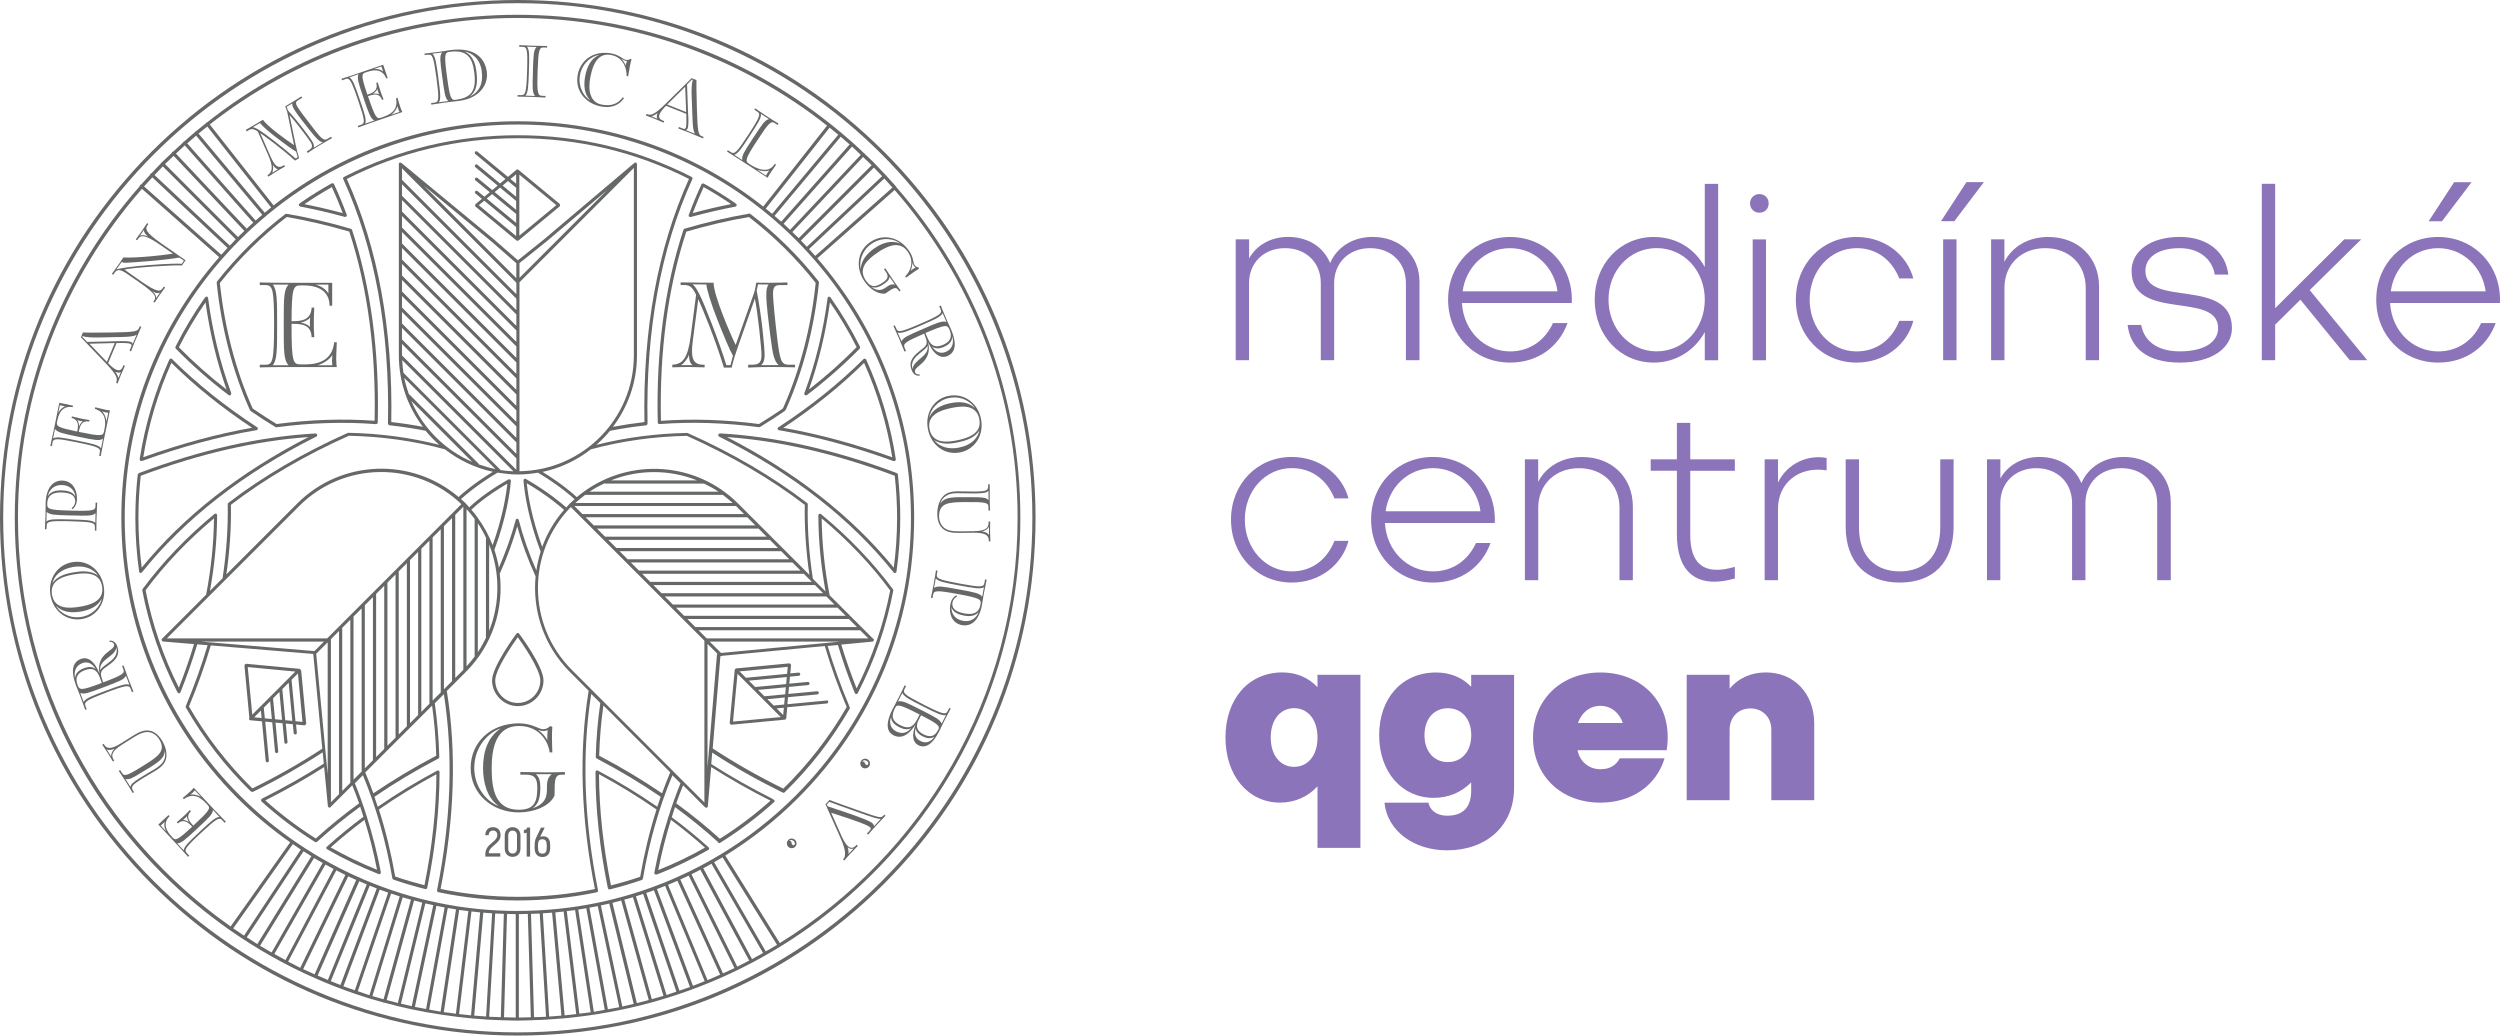 <svg xmlns="http://www.w3.org/2000/svg" id="Layer_2" viewBox="0 0 415.96 172.3"><defs><style>.cls-1{fill:#8b74b9;}.cls-2{fill:#666767;}</style></defs><g id="Layer_2-2"><path class="cls-2" d="m56.04,61.07c-.04-.24-.1-.76-.1-1.28,0-.56.04-1.82.1-2.84h-.44c-.22,2.14-1.52,3.68-4.79,3.68h-.84c-1.22,0-1.46-.5-1.46-6.57v-.18h.18c1.82,0,3.06.28,3.16,2.22h.44c-.08-1.24-.08-1.7-.08-2.42,0-.66.02-1.38.08-2.5h-.44c-.1,2.14-1.82,2.26-3.16,2.26h-.18c.02-5.45.28-5.95,1.46-5.95h.58c3.2,0,4.28,1.6,4.28,3.38h.44v-3.82h-8.23c-1.08,0-2.28-.02-3.82-.06v.44h.92c1.22,0,1.46.56,1.46,6.63s-.24,6.63-1.46,6.63h-.92v.44c1.54-.04,2.74-.06,3.82-.06h8.99Zm-.74-2.02c-.02.34-.06.68-.06,1.02,0,.24.02.46.06.7h-2.46c1.12-.3,2.16-1.14,2.46-1.72Zm-3.7-6.21c-.02.26-.04.54-.04.84s.02.54.04.72c-.28-.32-.86-.58-1.54-.74.68-.14,1.32-.48,1.54-.82Zm3.04-5.49v1.5c-.32-.58-1.02-1.2-2.14-1.5h2.14Zm-8.53,6.79v-.16c0-3.9,0-5.85-.74-6.63h2.64c-.8.84-.8,2.28-.8,6.47v.48c0,4.18,0,5.63.8,6.47h-2.64c.74-.78.74-2.72.74-6.63Z"></path><path class="cls-2" d="m122.41,57.41c-.92-1.88-3.68-8.31-3.68-10.37-1.08,0-3.94-.02-5.49-.06v.44h.36c1.02,0,1.46.08,2.22,1.62l-.88,6.77c-.5,3.86-1.36,4.79-3.08,4.87v.44c.56-.02,1.8-.06,2.6-.06.58,0,2.2.04,2.78.06v-.44h-.28c-1.4,0-1.82-.82-1.82-2.26,0-.68.1-1.5.22-2.42l.82-6.23c.78,1.76,2.76,6.45,4.26,11.39h1.3c.3-1.26.62-2.26,1-3.36l2.86-8.11c.48,2.3,1.1,8.23,1.1,9.37,0,1.08-.28,1.62-1.5,1.62h-.72v.48c1.54-.08,2.64-.1,3.72-.1s2.54.02,4.08.06v-.44h-1.12c-1.18,0-1.4-.9-1.8-4.06-.44-3.54-.74-6.85-.74-7.61,0-1.26.24-1.58,1.18-1.58h1.22v-.44c-.44.02-2.14.06-3.1.06-.68,0-1.4,0-2.1-.02-.04.46-.2,1.24-.38,1.78l-3.04,8.61Zm-7.19,3.34h-1.88c.4-.26,1.02-.94,1.3-1.74,0,.72.1,1.38.58,1.74Zm6.31,0h-.68c-.5-1.64-1.4-4.26-2.48-7.03-1.76-4.55-2.46-5.89-3.14-6.41l2.3.02c.06.88.86,3.38,1.72,5.57,1.08,2.76,2.12,5.27,2.7,6.29l-.42,1.56Zm4.59-13.43l1.76.02c-.32.4-.38,1.04-.38,1.86,0,1.36.38,4.45.76,7.31.3,2.28.52,3.58,1.3,4.24h-2.92c.52-.42.58-1.18.58-1.68,0-1.22-.46-6.33-1.32-10.71l.22-1.04Z"></path><path class="cls-2" d="m86.58,128.45v.44h.72c1.22,0,2.1.16,2.1,2.14,0,2.3-.44,3.7-3.08,3.7-4.08,0-4.51-3.7-4.51-6.95s.7-6.99,4.52-6.99,4.99,3.14,5.13,4.4h.44c-.04-1.08-.06-1.94-.06-2.7,0-.58.02-1.08.06-1.54l-.34-.16c-.42.4-.78.54-1.2.54-.72,0-1.84-.98-4.02-.98-4.68,0-8.03,3.14-8.03,7.43s3.58,7.39,8.01,7.39c2.52,0,5.19-1.04,5.95-2.82,0-2.76.04-3.46,1.26-3.46h.46v-.44c-1.24.04-2.38.06-3.46.06s-2.4-.02-3.94-.06Zm3.86-6.81c.22,0,.48-.06.7-.16-.04.14-.08.66-.08,1.14,0,.14,0,.36.02.52-.36-.62-.86-1.18-1.56-1.7.32.12.62.2.92.2Zm-11.53,6.15c0-3.8,2.62-6.03,4.38-6.59-2.12,1.44-2.92,3.84-2.92,6.59,0,2.26.62,4.97,2.62,6.33-1.98-.7-4.08-3.14-4.08-6.33Zm12.09,3.48c0,1.34-.26,2.46-2.4,3.24,1.08-.76,1.3-1.98,1.3-3.48,0-.86-.1-1.68-.74-2.22h2.64c-.76.62-.8,1.36-.8,2.46Z"></path><path class="cls-2" d="m23.47,76.7s.03,0,.04,0c.02,0,.03-.01.04-.02.02,0,.03.02.05.02.03,0,.06,0,.09-.02,6.42-2.33,12.75-4.04,18.82-5.08l.18-.03c.11-.02.19-.1.21-.21.02-.11-.02-.22-.11-.27-5.3-3.45-10.07-7.27-14.18-11.36-.1-.1-.27-.1-.37,0-.04.04-.05.09-.06.14-.01.02-.03.02-.04.04-2.37,5.24-4.02,10.79-4.9,16.48-.02.14.08.28.22.3Zm5.05-16.32c3.93,3.87,8.44,7.5,13.42,10.79-5.85,1.04-11.94,2.69-18.1,4.9.87-5.42,2.44-10.69,4.68-15.7Z"></path><path class="cls-2" d="m149.13,31.08s0-.03-.02-.05c-.01-.01-.03-.01-.04-.02-.55-.62-1.1-1.24-1.67-1.85,0-.01,0-.03-.02-.05-.01-.01-.03-.01-.05-.02-.56-.6-1.12-1.2-1.7-1.79,0,0,0-.02,0-.02,0,0-.01,0-.02,0-.1-.1-.19-.2-.28-.3-.48-.48-.98-.93-1.47-1.4-.01-.02,0-.04-.03-.06-.02-.02-.04-.01-.06-.02-.6-.57-1.19-1.14-1.81-1.69,0,0,0-.01,0-.02,0,0-.01,0-.02,0-.61-.55-1.23-1.07-1.85-1.6,0-.01,0-.03-.02-.04-.01,0-.03,0-.04-.01-.6-.51-1.2-1-1.82-1.49,0,0,0-.02-.02-.03,0,0-.02,0-.03,0C123.41,8.86,105.28,2.46,86.15,2.46s-37.02,6.31-51.71,17.91c-.04,0-.08,0-.12.03-.03.03-.04.07-.06.11-.57.45-1.15.91-1.71,1.38-.04,0-.08,0-.11.04-.04.03-.04.07-.06.11-.57.48-1.15.97-1.71,1.48-.05,0-.1.01-.13.05-.04.03-.04.08-.06.12-.56.5-1.11,1.02-1.67,1.54-.06,0-.12.02-.16.06-.05.04-.07.1-.07.16-.53.51-1.08,1-1.6,1.52,0,0-.02.02-.03.03-.04.01-.09.02-.12.05-.04.04-.04.09-.05.13-.53.53-1.03,1.07-1.54,1.62-.07,0-.13.03-.18.08-.05.05-.07.11-.07.18-.51.55-1.01,1.09-1.51,1.65-.06,0-.12.03-.17.08-.05.05-.07.12-.06.19C9.82,46.25,2.46,65.63,2.46,86.15c0,22.35,8.7,43.37,24.51,59.17,3.51,3.51,7.28,6.64,11.26,9.43,0,0,0,.02.01.02,0,0,.02,0,.03.01,2.22,1.55,4.5,2.99,6.84,4.31,0,0,0,0,0,0,0,0,0,0,0,0,2.35,1.33,4.77,2.54,7.23,3.63,0,0,0,0,0,0,0,0,0,0,0,0,2.2.97,4.44,1.85,6.72,2.63,0,0,0,0,0,0,0,0,0,0,0,0,1.59.54,3.2,1.03,4.82,1.47,0,0,.01.01.02.01.02,0,.04,0,.07,0,1.53.42,3.07.8,4.63,1.13,0,0,.01.01.02.01.02,0,.04,0,.06,0,0,0,0,0,0,0,.77.16,1.53.31,2.31.45.01,0,.02.02.03.02.02,0,.03,0,.05,0,0,0,.01,0,.02,0,1.62.29,3.25.53,4.89.73.02,0,.03.02.05.03.01,0,.02,0,.03,0,.01,0,.02-.01.04-.01.81.1,1.62.19,2.43.26.01,0,.02.01.03.02,0,0,.02,0,.02,0,.01,0,.02,0,.03-.01.81.07,1.62.13,2.43.18.01,0,.02.02.04.02,0,0,.01,0,.02,0,.01,0,.02-.01.03-.01.79.05,1.58.07,2.37.1.02,0,.04.03.06.03h0s.04-.02.06-.03c.8.02,1.6.06,2.41.06,0,0,0,0,0,0h0s0,0,0,0c.03,0,.05,0,.08,0,.8,0,1.59-.04,2.38-.06.02,0,.03.02.05.02h0s.04-.02.06-.03c.82-.02,1.64-.05,2.45-.1,0,0,.02,0,.02,0,0,0,.01,0,.02,0,.01,0,.02-.01.03-.01.84-.05,1.68-.11,2.51-.18,0,0,0,0,.02,0,0,0,.02,0,.02,0,0,0,.01,0,.02,0,.81-.07,1.61-.17,2.41-.26,0,0,0,0,0,0,.01,0,.02,0,.03,0,0,0,0,0,0,0,18.55-2.21,35.72-10.48,49.13-23.89,15.81-15.81,24.51-36.82,24.51-59.17,0-20.48-7.32-39.82-20.7-55.07Zm-21.72,127.22l-8.59-14.85c.47-.27.94-.53,1.4-.81l9.07,14.57c-.62.38-1.26.73-1.89,1.09Zm-2.29,1.28l-8.11-15.11c.46-.24.91-.5,1.36-.76l8.59,14.85c-.61.34-1.22.69-1.83,1.02Zm-2.45,1.26l-7.62-15.38c.5-.24.99-.49,1.48-.75l8.12,15.11c-.66.34-1.31.69-1.98,1.02Zm-2.38,1.11l-7.1-15.62c.47-.21.94-.42,1.4-.64l7.62,15.39c-.63.3-1.28.58-1.91.87Zm-2.57,1.12l-6.57-15.85c.52-.21,1.04-.45,1.56-.67l7.11,15.62c-.69.31-1.39.61-2.09.9Zm-67.28-1.83l7.49-15.42s0,0,0-.01c.45.21.9.4,1.35.6,0,0-.02,0-.02.02l-6.91,15.68c-.64-.29-1.28-.56-1.91-.86Zm-2.49-1.26l8-15.15s0-.01,0-.02c.51.26,1.01.52,1.52.77,0,0-.01,0-.02.02l-7.49,15.43c-.68-.33-1.35-.69-2.02-1.03Zm-2.31-1.24l8.51-14.9c.45.25.89.5,1.35.74,0,0,0,0,0,0l-8,15.16c-.62-.33-1.23-.66-1.84-1Zm-2.38-1.37l8.99-14.6s0,0,0-.01c.47.29.96.55,1.44.82l-8.5,14.9c-.64-.37-1.29-.73-1.92-1.11Zm-2.21-1.41l9.45-14.32c.44.28.87.56,1.32.83,0,0-.01,0-.02.01l-8.99,14.6c-.59-.36-1.18-.75-1.76-1.13Zm-2.24-1.5l9.91-14.01c.44.31.88.61,1.33.91l-9.45,14.32c-.61-.4-1.2-.8-1.8-1.22Zm20.95-7.82s0-.02,0-.03c.42.18.83.38,1.26.55l-6.47,15.89c-.57-.24-1.14-.48-1.7-.73l6.92-15.69Zm1.75.72c.39.16.79.31,1.19.46,0,0-.02.01-.02.02l-6.03,16.05c-.54-.21-1.07-.42-1.61-.64l6.47-15.89Zm1.66.67s0-.02,0-.02c.47.17.94.34,1.41.51,0,0,0,0,0,.01l-5.54,16.24c-.63-.22-1.27-.43-1.9-.67l6.03-16.06Zm1.9.66s0-.01,0-.02c.48.16.96.33,1.44.48l-5.04,16.43c-.65-.2-1.29-.44-1.94-.66l5.54-16.23Zm1.94.62c.46.14.93.26,1.39.39,0,.02-.03.03-.04.05l-4.54,16.51c-.62-.17-1.24-.34-1.86-.53l5.04-16.42Zm1.87.57s0-.04,0-.06c.46.12.92.26,1.38.37l-4.06,16.69c-.62-.15-1.24-.32-1.86-.49l4.54-16.52Zm1.89.43c.45.11.9.2,1.35.3,0,.02-.03.03-.04.05l-3.57,16.75c-.6-.13-1.2-.27-1.8-.42l4.06-16.69Zm1.83.46s-.01-.04-.01-.06c.46.1.93.18,1.39.27l-3.09,16.9c-.62-.12-1.25-.22-1.86-.35l3.57-16.76Zm1.9.3c.46.08.91.17,1.37.24l-2.56,17.01c-.64-.1-1.27-.23-1.9-.34l3.09-16.91Zm1.89.33c.51.07,1.02.12,1.53.19l-2.06,17.07c-.67-.08-1.35-.16-2.02-.26l2.56-17Zm2.05.25c.48.06.96.12,1.44.16,0,0,0,0,0,.02l-1.51,17.11c-.67-.06-1.33-.14-1.99-.22l2.06-17.07Zm1.96.22s0-.02,0-.02c.49.04.99.08,1.48.11l-1,17.17c-.66-.04-1.32-.09-1.98-.15l1.51-17.1Zm2,.12c.48.03.95.04,1.43.06l-.5,17.19c-.65-.02-1.29-.04-1.94-.07l1-17.17Zm1.96.07c.48.01.96.03,1.45.04v17.2c-.66,0-1.3-.03-1.95-.05l.5-17.19Zm1.98.04c.49,0,.99-.02,1.48-.04l.5,17.19c-.66.02-1.32.05-1.99.05v-17.2Zm2.01-.05c.48-.02.97-.03,1.45-.05l1.05,17.17c-.66.04-1.33.05-2,.07l-.5-17.19Zm1.97-.09c.51-.03,1.03-.07,1.54-.11l1.55,17.13c-.68.06-1.35.11-2.04.16l-1.05-17.17Zm2.07-.15c.46-.04.92-.1,1.39-.15l2.09,17.07c-.64.07-1.28.15-1.93.21l-1.55-17.12Zm1.91-.22c.46-.06.93-.1,1.39-.17l2.59,17c-.62.09-1.26.16-1.89.24l-2.09-17.07Zm1.91-.25c.45-.07.89-.15,1.34-.23l3.07,16.91c-.61.11-1.21.23-1.82.33l-2.59-17.01Zm1.86-.32c.46-.08.93-.16,1.39-.26l3.57,16.82c-.63.13-1.26.23-1.89.35l-3.07-16.91Zm1.91-.37c.47-.1.93-.2,1.39-.31l4.06,16.69c-.63.15-1.25.3-1.89.44l-3.57-16.82Zm1.91-.43c.49-.12.98-.25,1.47-.39l4.58,16.56c-.66.18-1.32.35-1.98.51l-4.06-16.69Zm1.98-.53c.48-.13.96-.25,1.44-.4l5.08,16.4c-.64.2-1.29.37-1.94.55l-4.58-16.56Zm1.94-.56c.4-.13.8-.26,1.2-.4l5.53,16.26c-.55.18-1.09.38-1.64.56l-5.09-16.42Zm1.71-.56c.43-.15.86-.29,1.29-.45l5.99,16.1c-.58.21-1.17.4-1.76.6l-5.52-16.26Zm1.78-.64c.46-.17.92-.35,1.37-.53l6.58,15.85c-.65.26-1.3.53-1.96.77l-5.99-16.1Zm-23.13,3.64c-36.08,0-65.42-29.35-65.42-65.42S50.07,20.72,86.15,20.72s65.42,29.35,65.42,65.42-29.35,65.42-65.42,65.42ZM25.34,29.51l12.52,11.74c-.35.38-.7.75-1.04,1.14l-12.85-11.37c.45-.51.91-1.01,1.37-1.51Zm1.75-1.83l12.14,12.14c-.34.34-.67.7-1,1.05l-12.52-11.74c.46-.49.91-.97,1.38-1.45Zm1.8-1.75l11.77,12.49c-.36.34-.72.67-1.07,1.02l-12.14-12.14c.47-.47.96-.91,1.44-1.37Zm1.86-1.73l11.38,12.84c-.37.33-.73.67-1.09,1.01l-11.77-12.49c.49-.46.98-.92,1.48-1.37Zm1.88-1.63l11.01,13.17c-.37.32-.74.64-1.11.96l-11.38-12.84c.49-.43.98-.86,1.48-1.29Zm1.86-1.52l10.62,13.47c-.36.29-.72.57-1.07.87l-11.01-13.17c.48-.4.97-.78,1.46-1.17Zm104.99,1.36l-11.01,13.17c-.35-.3-.7-.59-1.06-.87l10.62-13.47c.49.39.97.78,1.45,1.18Zm1.88,1.63l-11.38,12.84c-.37-.33-.74-.64-1.11-.96l11.01-13.17c.5.42.99.85,1.48,1.28Zm1.86,1.72l-11.77,12.49c-.36-.34-.71-.69-1.07-1.02l11.38-12.84c.5.45.98.91,1.46,1.37Zm3.55,3.56l-12.52,11.74c-.33-.35-.66-.7-.99-1.04l12.14-12.14c.47.47.92.96,1.38,1.44Zm-12.16,12.12l12.52-11.74c.46.5.91,1,1.36,1.51l-12.85,11.37c-.34-.38-.68-.77-1.03-1.14Zm10.42-13.95l-12.14,12.14s-.08-.08-.12-.12c-.31-.31-.63-.6-.94-.9l11.77-12.49c.48.46.96.9,1.43,1.37Zm-7.42-6.59l-10.62,13.47c-11.59-9.19-25.83-14.19-40.85-14.19s-29.07,4.94-40.62,14l-10.62-13.47C49.04,9.63,66.83,2.99,86.15,2.99s37.3,6.71,51.47,17.92ZM2.99,86.15c0-20.95,7.8-40.09,20.63-54.73l12.85,11.37c-10.52,12.02-16.28,27.24-16.28,43.36,0,17.62,6.86,34.18,19.32,46.64,2.73,2.73,5.67,5.18,8.77,7.36l-9.91,14C17,139.09,2.99,114.23,2.99,86.15Zm126.76,70.77l-9.07-14.57c4.34-2.68,8.41-5.87,12.1-9.57,12.46-12.46,19.32-29.02,19.32-46.64,0-16.03-5.7-31.18-16.11-43.16l12.86-11.37c12.72,14.61,20.46,33.68,20.46,54.53,0,29.87-15.84,56.11-39.56,70.77Z"></path><path class="cls-2" d="m147.06,25.23C130.79,8.96,109.16,0,86.15,0S41.5,8.96,25.23,25.23C8.96,41.5,0,63.14,0,86.15s8.96,44.64,25.23,60.92c16.27,16.27,37.9,25.23,60.92,25.23s44.64-8.96,60.92-25.23c16.27-16.27,25.23-37.9,25.23-60.92s-8.96-44.64-25.23-60.92Zm-60.92,146.54C38.94,171.77.53,133.36.53,86.15S38.94.53,86.15.53s85.62,38.41,85.62,85.62-38.41,85.62-85.62,85.62Z"></path><path class="cls-2" d="m35.96,135.06l-3.72-3.99c-.09.12-.3.36-.53.57-.25.23-.83.74-1.3,1.13l.18.2c1.04-.79,2.26-.85,3.61.6l.35.37c.51.54.38.86-2.31,3.36l-.08.07-.07-.08c-.75-.81-1.14-1.48-.32-2.32l-.18-.2c-.52.55-.72.74-1.04,1.04-.29.27-.62.56-1.14,1l.18.2c.99-.84,1.76-.13,2.31.47l.07.08c-2.43,2.24-2.76,2.33-3.24,1.81l-.24-.26c-1.32-1.42-1.06-2.56-.27-3.3l-.18-.2-1.7,1.58,3.4,3.65c.45.48.94,1.02,1.55,1.72l.2-.18-.38-.41c-.51-.54-.36-.88,2.34-3.39s3.04-2.63,3.55-2.09l.38.41.2-.18c-.66-.67-1.16-1.19-1.61-1.67Zm-4.31-2.83c.16-.13.33-.26.48-.4.11-.1.2-.2.29-.32l1.02,1.09c-.6-.37-1.4-.49-1.78-.38Zm-1.22,4.21c.12-.1.26-.21.39-.33.13-.12.23-.23.3-.32-.03.26.1.62.31.99-.34-.24-.76-.39-1-.35Zm-3.69.92l.67-.62c-.13.38-.11.95.22,1.57l-.89-.95Zm6.54.98l-.07.07c-1.73,1.61-2.6,2.42-2.64,3.07l-1.09-1.17c.7,0,1.34-.59,3.2-2.32l.21-.2c1.86-1.73,2.5-2.33,2.54-3.03l1.09,1.17c-.65,0-1.52.8-3.25,2.41Z"></path><path class="cls-2" d="m27.45,126.75c.55-1.12.13-2.55-.52-3.58-.57-.9-1.23-1.45-2.04-1.6-.86-.16-1.73.2-2.7.81l-2.1,1.32c-1.78,1.12-2.38.8-2.78.17l-.07-.11-.23.14c.39.57.67.99.89,1.34.22.35.53.86.88,1.46l.23-.14-.1-.16c-.4-.63-.44-1.34,1.33-2.46l2.02-1.28c1.13-.71,1.88-.93,2.53-.84.58.08,1.22.43,1.69,1.18,1.21,1.92-.21,2.88-2.32,4.2-3.11,1.96-3.48,2.02-3.87,1.39l-.3-.47-.23.14c.52.78.92,1.4,1.27,1.95.35.55.59.95,1.04,1.73l.23-.14-.16-.25c-.4-.63-.18-.93,1.39-1.92.64-.4,1.94-1.14,2.48-1.48.68-.43,1.16-.86,1.43-1.4Zm-8.97-.9l-.71-1.15c.34.15.8.11,1.32-.14-.37.35-.62.77-.61,1.29Zm7.38,2.04c-.54.34-1.85,1.08-2.48,1.48-1.27.8-1.63,1.14-1.67,1.57l-.84-1.34c.54.2,1.25-.17,2.69-1.08.22-.14,1.18-.7,1.68-1.02,1.68-1.06,2.14-1.65,2.19-2.63.15.72.04,1.37-.33,1.93-.26.39-.68.73-1.24,1.08Z"></path><path class="cls-2" d="m17.68,115.23c3.44-1.3,3.81-1.28,4.07-.59l.2.52.25-.09c-.35-.87-.62-1.54-.85-2.16-.23-.61-.48-1.31-.79-2.19l-.25.09.2.52c.26.69,0,.95-3.35,2.21l-.2-.61c-.4-1.19-.08-1.42,1.05-2.21,1.45-1.01,1.98-1.91,1.48-3.23-.27-.72-.73-.89-1.22-.92l-.08.21c.37,0,.66.1.76.35.45,1.18-3.03,1.33-2.4,4.97-.96-2.53-2.23-2.79-3.08-2.47-1.58.6-1.63,2.28-.81,4.46.2.52.5,1.21.73,1.83.23.61.48,1.3.79,2.18l.25-.09-.2-.52c-.26-.69,0-.95,3.45-2.25Zm1.7-7.5c.43,2.06-2.07,2.69-2.72,3.77-.15-1.81,2.41-2.19,2.72-3.77Zm-6.89,5.11c-.22-1.07.06-2.07,1.19-2.5.82-.31,1.63-.04,2.26,1-.5-.43-1.19-.46-1.95-.17-.99.37-1.45.91-1.5,1.67Zm.42,1.15c-.54-1.43.19-2.1,1.21-2.48,1.09-.41,1.94-.24,2.45,1.13l.37.99c-3.44,1.3-3.7,1.23-4.03.36Zm1.01,2.81l-.57-1.5c.65.27,1.47-.03,3.84-.93l.27-.1c2.38-.9,3.19-1.2,3.5-1.84l.57,1.5c-.6-.25-1.7.16-3.92,1l-.09.03c-2.22.84-3.32,1.25-3.6,1.84Z"></path><path class="cls-2" d="m13.62,103c2.56-.42,4.08-2.81,3.64-5.46-.44-2.65-2.64-4.43-5.2-4.01-2.56.42-4.1,2.82-3.67,5.47.44,2.65,2.66,4.42,5.23,4Zm-1.43-8.67c1.77-.29,3.29.26,4.13,1.43-1.23-.89-2.83-.74-3.98-.55-1.17.19-2.88.59-3.62,1.86.28-1.27,1.38-2.39,3.48-2.74Zm-3.54,4.62c-.41-2.52,2.1-3.12,3.74-3.39,1.64-.27,4.19-.47,4.6,2.01.41,2.48-2.07,3.11-3.71,3.38-1.64.27-4.21.51-4.63-2.01Zm.67,1.83c1.07,1.13,2.58,1.22,4.09.98,1.47-.24,2.91-.86,3.53-2.19-.22,1.26-1.48,2.76-3.38,3.07-2.13.35-3.72-.85-4.23-1.85Z"></path><path class="cls-2" d="m11.79,86.73c3.68.1,4.02.25,4,.99v.56s.25,0,.25,0c0-.94,0-1.66.03-2.32.02-.66.05-1.4.1-2.33h-.27s-.01.55-.01.55c-.02.74-.36.88-4.04.78-3.8-.1-4.02-.25-3.99-1.19.04-1.42,1.01-1.87,2.39-1.83,1.71.05,2.28.63,2.26,1.51-.01.46-.25.82-.59,1.09l.13.19c.5-.39.74-.94.76-1.67.04-1.66-.83-3.06-2.44-3.1-1.49-.04-2.7,1.11-2.78,3.81-.02.56,0,1.31-.02,1.97-.02.66-.05,1.38-.1,2.32h.27s.02-.55.02-.55c.02-.74.36-.88,4.04-.78Zm-1.51-6.03c1.35.04,2.13.81,2.27,1.96-.37-.87-1.48-1.05-2.29-1.07-1.06-.03-1.9.26-2.31.97.23-1.05,1.01-1.89,2.33-1.86Zm-2.56,6.07l.04-1.6c.5.5,1.37.52,3.91.59h.29c2.54.08,3.41.1,3.94-.37l-.04,1.6c-.46-.46-1.64-.49-4.01-.56h-.1c-2.37-.07-3.55-.1-4.03.34Z"></path><path class="cls-2" d="m8.73,73.67c.15-.73.51-.8,4.12-.06,3.61.74,3.91.95,3.76,1.68l-.11.55.26.05c.16-.92.3-1.64.43-2.28l1.1-5.34c-.15,0-.46-.03-.77-.1-.33-.07-1.08-.25-1.68-.41l-.05.26c1.25.39,2,1.35,1.61,3.29l-.1.5c-.15.73-.48.81-4.08.07l-.11-.02.02-.11c.22-1.08.54-1.79,1.71-1.61l.05-.26c-.75-.1-1.02-.16-1.45-.25-.39-.08-.82-.18-1.48-.35l-.05.26c1.26.32,1.12,1.36.96,2.16l-.02.11c-3.23-.68-3.5-.89-3.36-1.59l.07-.34c.39-1.9,1.48-2.35,2.53-2.13l.05-.26-2.27-.47-1,4.89c-.13.64-.29,1.35-.5,2.27l.26.05.11-.55Zm8.26-5.21c.2.05.4.12.6.16.14.03.28.04.42.05l-.3,1.46c-.04-.7-.41-1.42-.72-1.67Zm-7.03-1.03l.89.18c-.38.12-.84.46-1.15,1.09l.26-1.27Zm2.89,2.48c.15.04.32.09.5.13.18.04.32.05.43.06-.22.13-.45.44-.63.83,0-.42-.12-.84-.3-1.02Zm-3.7,1.46c.4.58,1.26.75,3.75,1.27l.29.06c2.49.51,3.34.69,3.94.31l-.32,1.57c-.37-.54-1.53-.77-3.85-1.25l-.1-.02c-2.32-.48-3.47-.71-4.03-.37l.32-1.57Z"></path><path class="cls-2" d="m19.31,63.71l.25.1c.12-.32.31-.84.5-1.29.14-.32.59-1.33.73-1.66l-.25-.1-.11.27c-.24.58-.62.67-1.07.49-.43-.18-.91-.62-1.37-1.09l1.4-3.35h.21c.92-.03,1.78,0,2.08.12.3.13.22.32.09.63l-.22.52.25.1c.27-.67.49-1.27.75-1.87.25-.61.61-1.43.96-2.2l-.25-.1-.13.31c-.22.53-.59.68-4.61.73-3.31.05-4.08.02-4.73,0l-.33.8,4.11,4.3c2.08,2.17,1.99,2.61,1.74,3.31Zm.8-1.8l-.41.99c-.05-.29-.25-.71-.54-1.04.21.09.61.23.95.06Zm-6.43-5.87l.06-.13c.67.27,2.04.25,2.65.24l3.83-.08c1.41-.03,2.08-.12,2.5-.36l-.64,1.52c-.03-.16-.1-.25-.28-.33-.35-.15-1.13-.16-2.17-.13l-5.13.12-.81-.84Zm5.41,1.04l-1.31,3.13-2.9-3.02,4.21-.11Z"></path><path class="cls-2" d="m19.07,45.37c.49-.7,1.11-.47,2.08.2l2.11,1.46c2.77,1.93,2.78,2.41,2.36,3.01l-.11.16.22.15c.38-.58.58-.9.82-1.24.24-.34.52-.72.93-1.28l-.22-.15-.18.26c-.42.61-.87.77-3.65-1.16-1.47-1.02-2.28-1.6-2.71-1.93,1.59-.36,8.12-.78,9.55-.68l.6-.87-3.99-2.77c-2.87-2-2.72-2.5-2.3-3.1l.11-.16-.22-.15c-.38.58-.64.99-.88,1.33-.24.34-.58.82-1,1.38l.22.15.11-.16c.42-.61.91-1.04,3.79.96l2.06,1.43c-1.54.23-5.78.74-8.25.63-.08.14-.53.8-.65.98-.37.54-.7.99-1.26,1.75l.22.15.25-.36Zm7.55,3.31l-.62.89c0-.39-.25-.75-.66-1.14.31.22.84.49,1.28.25Zm-3.35-9.45l.67-.96c-.02.37.27.75.69,1.09-.37-.17-.91-.35-1.36-.13Zm-3.02,4.35c.32.2.46.19,4.18-.1,2.14-.17,4.43-.44,5.42-.63l.75.52-.36.52c-.5-.05-2.23-.04-5.77.24-2.41.19-4.38.48-5.09.68l.87-1.23Z"></path><path class="cls-2" d="m41.05,21.85l.19-.11c.53-.32.78-.42,1.66.14l1.67,3.79c.95,2.16.79,2.91-.07,3.49l.14.23c.28-.19.92-.6,1.33-.85.3-.18,1.16-.67,1.46-.84l-.14-.23-.15.09c-.73.44-1.2.15-1.66-.6-.21-.35-.42-.81-.65-1.33l-1.53-3.49c.96.67,3.46,2.48,5.79,4.58l.68-.41c-.24-.75-.39-1.37-.54-2.06l-1.06-5.11c.97,1.04,3.15,3.93,3.51,4.52.34.56.36.93-.27,1.31l-.37.23.15.25c.78-.53,1.34-.88,1.9-1.22.56-.34,1.33-.79,2.14-1.25l-.14-.23-.58.35c-.61.37-1.01-.03-2.21-1.54-1.34-1.7-2.53-3.32-2.77-3.72-.4-.65-.37-.9.12-1.19l.63-.38-.14-.23c-.22.15-1.09.7-1.59,1-.35.21-.73.44-1.1.65.12.25.29.71.36,1.04l1.12,5.42c-1.07-.69-4.52-3.16-5.17-4.23-.56.34-2.05,1.23-2.87,1.69l.14.23Zm4.36,5.58c.23.37.49.69.85.72l-.98.59c.13-.26.23-.81.13-1.31Zm2.29-9.67l.92-.54c-.04.31.13.66.39,1.09.43.71,1.59,2.19,2.69,3.56.87,1.09,1.39,1.7,2.01,1.8l-1.52.92c.14-.38-.07-.8-.23-1.06-.38-.63-2.22-3.14-4.05-5.15l-.21-.61Zm-4.45,2.7c.31.44,1.51,1.49,2.64,2.35,1.43,1.1,2.75,2.07,3.38,2.42l.27.94-.35.21c-.78-.7-2.07-1.77-3.49-2.87-2.34-1.81-3.13-2.28-3.64-2.34l1.2-.71Z"></path><path class="cls-2" d="m57.44,13.16c.7-.24.95.03,2.14,3.52,1.19,3.48,1.17,3.85.47,4.09l-.53.18.09.25c.88-.33,1.56-.57,2.18-.79l5.16-1.77c-.07-.13-.21-.42-.31-.72-.11-.32-.34-1.05-.5-1.65l-.25.09c.29,1.27-.15,2.41-2.02,3.06l-.48.17c-.7.24-.94,0-2.13-3.48l-.04-.1.1-.04c1.05-.36,1.81-.44,2.25.65l.25-.09c-.29-.7-.38-.96-.52-1.37-.13-.38-.26-.8-.45-1.45l-.25.09c.36,1.25-.6,1.66-1.37,1.92l-.1.04c-1.06-3.13-1.01-3.47-.33-3.7l.33-.11c1.84-.63,2.77.08,3.12,1.1l.25-.09-.75-2.19-4.72,1.62c-.62.21-1.31.44-2.21.72l.09.25.53-.18Zm8.69,4.47c.06.2.1.4.17.6.05.14.1.26.17.39l-1.41.48c.58-.39,1.02-1.08,1.07-1.47Zm-3.35-2.83c.04.15.08.32.14.49.06.17.12.31.16.41-.22-.13-.61-.16-1.03-.12.36-.21.66-.54.72-.77Zm.67-3.75l.3.86c-.3-.27-.82-.49-1.52-.44l1.23-.42Zm-3.8,1.3c-.29.64-.01,1.47.81,3.87l.09.28c.82,2.4,1.11,3.23,1.73,3.55l-1.52.52c.27-.59-.11-1.71-.88-3.95l-.03-.09c-.77-2.24-1.15-3.36-1.73-3.66l1.52-.52Z"></path><path class="cls-2" d="m71.21,9.11c.73-.1.92.22,1.41,3.87.49,3.65.39,4-.34,4.1l-.55.07.04.26c.92-.15,1.64-.26,2.29-.35.65-.09,1.87-.21,2.38-.28,3.41-.46,4.84-2.75,4.56-4.84-.29-2.15-1.92-4.17-6.11-3.6-.51.07-1.05.18-1.96.3-.65.09-1.37.17-2.3.27l.04.26.55-.07Zm8.94,2.75c.28,2.06-.38,3.46-2.06,4.25,1.33-.96,1.4-2.51,1.18-4.19-.11-.84-.37-2.67-2.02-3.36,1.17.21,2.61,1.07,2.91,3.3Zm-5.36-3.23c2.82-.38,3.77.82,4.11,3.33.43,3.18-.51,4.3-3.04,4.64-.81.11-1-.21-1.49-3.86-.49-3.65-.39-4,.42-4.11Zm-1.26.12c-.41.57-.3,1.44.04,3.95l.04.29c.34,2.52.45,3.38,1,3.82l-1.59.21c.38-.53.23-1.7-.09-4.05v-.1c-.33-2.35-.49-3.52-.99-3.93l1.59-.21Z"></path><path class="cls-2" d="m90.76,16.23v-.27s-.55-.02-.55-.02c-.74-.02-.88-.37-.76-4.05.12-3.68.28-4.01,1.02-3.99l.56.02v-.27c-.93,0-1.67-.02-2.32-.04-.66-.02-1.38-.06-2.32-.11v.27s.55.02.55.02c.74.02.88.37.76,4.05-.12,3.68-.28,4.01-1.02,3.99l-.56-.02v.27c.93,0,1.66.02,2.31.04.66.02,1.4.06,2.33.11Zm-2.76-4.33v-.1c.08-2.37.12-3.55-.32-4.03l1.6.05c-.5.49-.53,1.37-.61,3.91v.29c-.09,2.54-.12,3.41.35,3.94l-1.6-.05c.46-.46.5-1.64.58-4Z"></path><path class="cls-2" d="m100.07,17.72c1.5.29,2.88-.11,3.76-1.39l-.21-.14c-.72.98-1.79,1.55-3.49,1.22-1.84-.35-2.37-2.14-1.9-4.61.56-2.89,1.7-3.99,3.5-3.64,2.16.42,2.58,2.55,2.52,3.49l.26.05c.14-.88.26-1.47.33-1.87.08-.41.17-.75.24-.93l-.18-.13c-.19.16-.44.25-.77.19-.51-.1-1.04-.81-2.36-1.06-2.83-.54-5.14.95-5.64,3.51-.51,2.66,1.25,4.81,3.92,5.32Zm4.08-7.58c.06.01.12.02.18.02-.07.12-.13.31-.17.5-.02.1-.02.18-.03.27-.15-.38-.41-.78-.74-1.15.29.18.49.3.76.36Zm-7.65,2.33c.41-2.12,2.09-3.2,3.2-3.33-1.43.62-2.04,1.99-2.33,3.5-.28,1.47-.2,3.03.84,4.07-1.1-.64-2.07-2.34-1.71-4.24Z"></path><path class="cls-2" d="m110.42,20.41l.1-.25-.27-.11c-.59-.24-.68-.61-.5-1.06.17-.43.61-.92,1.07-1.39l3.37,1.35v.21c.04.92.04,1.78-.08,2.08-.12.3-.31.23-.63.1l-.52-.21-.1.25c.67.26,1.28.47,1.89.72.61.24,1.44.59,2.22.93l.1-.25-.32-.13c-.53-.21-.69-.58-.8-4.6-.1-3.31-.08-4.08-.07-4.73l-.8-.32-4.24,4.18c-2.14,2.11-2.58,2.03-3.28,1.79l-.1.25c.32.12.85.3,1.3.48.33.13,1.34.56,1.67.71Zm4.08-1.23l-.19-5.13.83-.82.14.05c-.26.67-.22,2.05-.2,2.65l.14,3.83c.05,1.41.15,2.07.4,2.49l-1.53-.61c.16-.03.25-.11.33-.29.14-.35.14-1.13.1-2.17Zm-.5-4.73l.17,4.2-3.15-1.26,2.97-2.94Zm-4.59,4.35c-.09.21-.22.62-.04.95l-.99-.4c.28-.06.71-.27,1.03-.55Z"></path><path class="cls-2" d="m127.71,29.59c.06-.14.31-.55.53-.89.28-.43.65-.93.89-1.29l-.22-.15c-.4.61-1.37,1.89-4.26.01-.72-.47-.68-.8,1.33-3.89,2.01-3.08,2.32-3.29,2.94-2.89l.47.3.15-.22c-.8-.49-1.43-.88-1.97-1.24-.55-.36-1.15-.77-1.92-1.3l-.15.22.47.31c.62.4.56.77-1.45,3.85-2.01,3.08-2.32,3.29-2.94,2.89l-.47-.3-.15.22c.8.49,1.41.88,1.96,1.24l4.8,3.12Zm.31-1.26c-.12.17-.26.33-.37.5-.08.12-.14.24-.2.38l-1.46-.95c.67.22,1.57.33,2.03.07Zm-3.29-5.7l.05-.08c1.29-1.98,1.94-2.97,1.82-3.61l1.34.88c-.69.16-1.16.9-2.55,3.02l-.16.24c-1.39,2.13-1.86,2.86-1.73,3.55l-1.34-.88c.64-.15,1.28-1.14,2.57-3.12Z"></path><path class="cls-2" d="m149.47,48.26l.16.23.22-.15c-.45-.61-.85-1.17-1.22-1.71-.37-.54-.82-1.21-1.33-1.99l-.22.15.25.36c.42.61.64,1.11-.35,1.79-1.15.79-2,1.06-2.91-.26-1.41-2.04.3-3.53,1.92-4.64,1.67-1.15,3.73-2.06,5.05-.15,1.3,1.89.15,3.57-.43,4.08l.15.22c.53-.39.95-.7,1.33-.96.29-.2.55-.36.79-.5l-.04-.23c-.34-.07-.54-.2-.68-.41-.25-.36-.14-1.26-.9-2.35-1.61-2.34-4.34-2.93-6.48-1.45-2.2,1.52-2.46,4.33-.93,6.54.87,1.26,2.31,2.23,3.46,2,1.38-.95,1.74-1.17,2.16-.56Zm2.56-4.04c.08.11.2.22.32.29-.08.03-.36.19-.6.35-.07.05-.18.12-.25.19.19-.39.29-.84.31-1.37.05.2.11.38.22.53Zm-7.04-3.64c1.9-1.31,3.91-.77,4.8-.08-1.45-.56-2.93-.14-4.3.81-1.13.78-2.27,2.02-2.26,3.49-.33-1.23.16-3.12,1.75-4.22Zm2.42,7.24c-.67.46-1.32.72-2.45-.08.75.28,1.44-.03,2.19-.55.43-.3.81-.63.85-1.14l.91,1.32c-.57-.17-.96.07-1.51.45Z"></path><path class="cls-2" d="m153.04,62.31c-.37.01-.66-.07-.77-.31-.5-1.16,2.96-1.47,2.16-5.08,1.08,2.49,2.36,2.68,3.19,2.33,1.55-.67,1.52-2.35.6-4.49-.22-.51-.55-1.19-.81-1.79-.26-.6-.54-1.28-.89-2.14l-.25.11.22.51c.29.68.04.95-3.34,2.41-3.38,1.46-3.75,1.46-4.04.78l-.22-.51-.24.11c.39.85.69,1.51.95,2.11.26.6.54,1.29.89,2.15l.25-.11-.22-.51c-.29-.68-.04-.95,3.24-2.37l.23.6c.45,1.17.15,1.42-.94,2.26-1.4,1.08-1.89,2.01-1.33,3.3.3.7.77.86,1.26.86l.07-.21Zm5.41-6.32c.27,1.06.04,2.07-1.07,2.55-.8.35-1.63.12-2.31-.89.52.41,1.21.4,1.95.08.97-.42,1.4-.98,1.42-1.74Zm-4.77-1.31l-.27.12c-2.33,1.01-3.13,1.35-3.41,2l-.64-1.47c.61.22,1.69-.24,3.87-1.18l.09-.04c2.17-.94,3.26-1.41,3.51-2.01l.64,1.47c-.66-.24-1.46.1-3.79,1.11Zm.29.73c3.38-1.46,3.64-1.4,4.01-.56.61,1.4-.1,2.11-1.09,2.53-1.07.46-1.92.33-2.5-1.01l-.42-.97Zm-2.16,6c-.52-2.04,1.94-2.79,2.54-3.89.24,1.8-2.3,2.3-2.54,3.89Z"></path><path class="cls-2" d="m157.79,65.87c-2.54.54-3.94,3-3.38,5.63.56,2.63,2.84,4.3,5.39,3.76,2.54-.54,3.97-3.01,3.41-5.63-.56-2.63-2.87-4.29-5.41-3.75Zm1.83,8.59c-1.76.38-3.3-.1-4.19-1.23,1.27.83,2.86.61,4,.36,1.16-.25,2.85-.72,3.53-2.03-.22,1.28-1.26,2.46-3.34,2.9Zm3.31-4.78c.53,2.49-1.95,3.21-3.57,3.56-1.63.35-4.17.67-4.69-1.79-.52-2.46,1.92-3.21,3.55-3.55,1.63-.35,4.18-.71,4.72,1.79Zm-.76-1.8c-1.12-1.08-2.63-1.1-4.13-.78-1.46.31-2.87,1-3.42,2.36.16-1.26,1.35-2.82,3.24-3.23,2.11-.45,3.76.68,4.31,1.65Z"></path><path class="cls-2" d="m164.73,88.48c0-.41,0-1.01.02-1.7h-.27s0,.2,0,.2c0,.74-.32,1.38-2.43,1.4l-2.39.03c-1.34.02-2.09-.19-2.59-.61-.45-.37-.81-1-.82-1.89-.03-2.27,1.69-2.34,4.18-2.37,3.68-.04,4.02.1,4.03.84v.56s.27,0,.27,0c-.04-.94-.06-1.68-.06-2.33,0-.66,0-1.12.01-2.02h-.27s0,.29,0,.29c0,.74-.33.89-2.19.91-.75,0-2.25-.05-2.89-.04-.8,0-1.44.13-1.95.45-1.06.67-1.44,2.11-1.43,3.32.01,1.07.29,1.88.9,2.43.65.59,1.58.73,2.73.72l2.48-.03c2.1-.02,2.45.57,2.46,1.31v.13s.27,0,.27,0c-.03-.69-.05-1.19-.06-1.6Zm-7.02-6.15c.42-.2.96-.27,1.62-.27.64,0,2.14.05,2.89.04,1.51-.02,1.99-.12,2.24-.46l.02,1.58c-.36-.46-1.16-.51-2.86-.49-.25,0-1.37-.02-1.97-.01-1.99.02-2.68.29-3.24,1.1.25-.7.68-1.19,1.29-1.47Zm5.65,6.1c.5-.1.93-.33,1.19-.78v1.35c-.21-.3-.62-.52-1.19-.57Z"></path><path class="cls-2" d="m163.8,96.96c-.13.73-.5.81-4.12.14-3.62-.67-3.93-.87-3.79-1.6l.1-.55-.26-.05c-.15.92-.27,1.64-.38,2.29-.12.65-.26,1.37-.46,2.29l.26.05.1-.55c.13-.73.5-.81,4.12-.14,3.74.69,3.93.87,3.76,1.79-.26,1.4-1.29,1.69-2.65,1.44-1.68-.31-2.15-.98-2-1.84.08-.45.38-.77.75-.99l-.1-.2c-.55.31-.88.81-1.01,1.53-.3,1.64.35,3.15,1.93,3.44,1.47.27,2.84-.67,3.33-3.34.1-.55.2-1.3.32-1.94.12-.65.26-1.36.46-2.28l-.26-.05-.1.55Zm-3.55,6.34c-1.33-.24-1.98-1.13-1.94-2.28.23.92,1.3,1.26,2.1,1.41,1.04.19,1.92.03,2.43-.6-.39,1-1.29,1.71-2.59,1.47Zm3.17-4.02c-.41-.57-1.27-.73-3.77-1.19l-.29-.05c-2.5-.46-3.36-.62-3.95-.23l.29-1.58c.38.53,1.54.74,3.87,1.17l.1.02c2.33.43,3.49.64,4.04.29l-.29,1.58Z"></path><path class="cls-2" d="m157.69,118.28c-.34.66-.7.64-3.99-1.03-3.28-1.67-3.52-1.95-3.19-2.61l.25-.5-.24-.12c-.4.85-.72,1.5-1.02,2.09-.51,1.01-.78,1.46-.99,1.88-1.5,2.95-.61,3.97.17,4.36.98.49,2.26.37,3.64-1.8-.64,1.82-.49,2.95.49,3.45.91.46,2.16.22,3.43-2.27.27-.53.56-1.19.86-1.77.3-.58.64-1.23,1.08-2.05l-.24-.12-.25.5Zm-8.55,3.43c-.92-.47-1.25-1.34-.89-2.4.08.78.53,1.25,1.37,1.68.66.34,1.4.52,1.97.15-.62.84-1.57,1.02-2.44.57Zm.64-1.05c-1.28-.65-1.59-1.42-.86-2.86.34-.66.7-.64,3.99,1.03l.1.05-.42.83c-.75,1.47-1.62,1.55-2.8.95Zm3.35,2.63c-.92-.47-1.02-1.29-.76-2.13.04.64.6,1.08,1.11,1.34.55.28,1.32.52,1.99.07-.58.92-1.46,1.17-2.34.72Zm2.96-1.85c-.58,1.14-1.35,1.29-2.44.74-1.09-.55-1.35-1.32-.81-2.37l.41-.8c2.95,1.51,3.17,1.8,2.85,2.44Zm.58-1.04c-.24-.66-1.02-1.06-3.28-2.21l-.26-.13c-2.26-1.15-3.04-1.54-3.72-1.34l.73-1.43c.22.62,1.27,1.15,3.38,2.22l.09.04c2.11,1.07,3.16,1.6,3.79,1.42l-.73,1.43Z"></path><path class="cls-2" d="m144.61,127.5c.25-.36.17-.86-.2-1.12-.35-.25-.86-.17-1.12.19-.25.36-.16.88.18,1.13.37.26.88.16,1.14-.19Zm-.38-.88c.26.18.3.41.2.56-.08.12-.21.15-.35.05-.17-.12-.18-.38-.33-.48-.08-.06-.2-.08-.36,0,.26-.32.59-.31.84-.13Z"></path><path class="cls-2" d="m146.96,135.72c-.39.42-.56.39-4.51-1.01-3.11-1.11-3.84-1.37-4.44-1.61l-.66.72,2.47,5.54c1.03,2.3.9,3.17.45,3.65l.2.18c.22-.26.66-.78.99-1.13.24-.26,1.03-1.08,1.28-1.33l-.2-.18-.13.14c-.49.54-.97.43-1.37.06-.41-.38-.82-1.2-.99-1.57l-1.75-3.95c4.63,1.46,6.15,2.12,6.46,2.41.24.22.09.39-.14.64l-.38.41.2.18c.48-.54.94-1.08,1.39-1.56.44-.48.91-.98,1.51-1.59l-.2-.18-.17.19Zm-4.93,5.45l-.88.94c.08-.34.03-.77-.13-1.15.26.24.63.37,1.01.21Zm3.39-3.7c.03-.16-.13-.38-.27-.51-.28-.25-1.43-.85-7.44-2.8l-.14-.31.4-.44c.51.22,2.03.74,4.41,1.59,2.78.99,3.62,1.28,4.16,1.25l-1.12,1.22Z"></path><path class="cls-2" d="m131.21,139.7c-.33.28-.38.81-.11,1.14.29.34.81.38,1.15.1.33-.28.38-.8.09-1.14-.27-.32-.8-.38-1.13-.1Zm.95.88c-.11.09-.24.09-.35-.04-.13-.16-.08-.41-.19-.55-.06-.07-.17-.13-.36-.08.33-.25.65-.15.85.08.2.24.19.47.05.59Z"></path><path class="cls-2" d="m79.05,34.26s0,.02,0,.03c0,0,0,0,0,0,.01.02.01.04.03.05l6.85,5.67s.11.06.17.06c0,0,0,0,0,0,0,0,0,0,0,0,.06,0,.12-.02.17-.06l6.85-5.67s.01-.03.03-.05c0,0,0,0,0,0,0,0,0-.02,0-.03.02-.04.04-.08.04-.13,0-.05-.02-.09-.04-.13,0,0,0-.02,0-.03,0,0,0,0,0,0-.01-.02-.01-.04-.03-.05l-6.78-5.6c-.05-.07-.11-.13-.21-.13-.01,0-.02.01-.04.01-.04,0-.06.02-.09.03-.02,0-.05,0-.07.02l-1.42,1.18-5.09-4.21c-.11-.09-.28-.08-.37.04-.09.11-.08.28.04.37l5.01,4.15-.9.75-3.77-3.12c-.11-.09-.28-.08-.37.04-.09.11-.08.28.04.37l3.7,3.06-.9.75-2.46-2.03c-.11-.09-.28-.08-.37.04-.09.11-.08.28.04.37l2.38,1.97-.9.75-1.14-.94c-.11-.09-.28-.08-.37.04-.09.11-.08.28.04.37l1.06.88-1.06.88s-.01.03-.03.05c0,0,0,0,0,0,0,0,0,.02,0,.03-.02.04-.04.08-.04.13,0,.05.02.09.04.13Zm7.36-5.21l6.15,5.08-6.15,5.08v-10.17Zm-.53-.06v1.57l-.95-.78.95-.78Zm-1.36,1.13l1.36,1.13v1.49l-2.26-1.87.9-.75Zm-1.32,1.09l2.68,2.22v1.49l-3.58-2.96.9-.75Zm-1.32,1.09l4,3.3v1.49l-4.9-4.05.9-.75Zm4,5.48v1.5l-6.22-5.14.91-.75,5.31,4.39Z"></path><path class="cls-2" d="m137.49,116.56l-6.48.61.11-1.17,4.88-.46c.15-.01.25-.14.24-.29-.01-.14-.14-.25-.29-.24l-4.78.45.11-1.17,3.17-.3c.15-.01.25-.14.24-.29-.01-.15-.14-.25-.29-.24l-3.07.29.11-1.17,1.47-.14c.15-.01.25-.14.24-.29-.01-.15-.14-.25-.29-.24l-1.37.13.13-1.37s-.01-.03-.02-.05c0,0,0,0,0,0,0-.01-.01-.02-.01-.03-.01-.05-.03-.09-.06-.12-.03-.04-.07-.05-.12-.07,0,0-.01-.01-.02-.01,0,0,0,0,0,0-.02,0-.03-.02-.05-.02l-8.85.84s-.04.03-.07.04c-.03.01-.07.02-.09.05-.02.02-.03.05-.04.08-.01.03-.03.04-.04.07l-.84,8.85s.01.03.02.05c0,0,0,0,0,0,0,.01.01.02.02.03.01.04.02.08.06.11.04.04.09.07.15.08,0,0,0,0,0,0h0s.02.01.04.01c0,0,.02,0,.03,0l8.85-.84s.04-.02.06-.03c.04-.01.08-.03.1-.05.02-.02.02-.05.04-.07.01-.03.04-.05.04-.08l.17-1.84,6.58-.62c.15-.01.25-.14.24-.29s-.15-.26-.29-.24Zm-7.01.66l-1.75.17-1.06-1.06,2.91-.28-.11,1.17Zm-7.77-5.11l7.2,7.2-7.95.75.75-7.95Zm7.93,3.41l-3.45.33-1.06-1.06,4.62-.44-.11,1.17Zm.16-1.7l-5.15.49-1.06-1.06,6.32-.6-.11,1.17Zm-6.69-1.05l-1.06-1.06,8.02-.76-.11,1.17-6.85.65Zm6.2,6.2l-1.1-1.1,1.21-.11-.11,1.21Z"></path><path class="cls-2" d="m50.05,111.51s-.03-.05-.04-.07c-.01-.03-.02-.06-.04-.08-.03-.03-.06-.03-.09-.05-.02,0-.04-.03-.07-.03l-8.85-.84s-.03.01-.05.02c0,0,0,0,0,0,0,0-.01.01-.02.01-.05.01-.09.03-.12.07-.03.03-.05.07-.06.12,0,.01-.01.02-.02.03,0,0,0,0,0,.01,0,.02-.02.03-.02.05l.82,8.68c-.07.1-.08.24.02.34.05.05.12.08.19.08.01,0,.02-.01.03-.01,0,0,.01.01.02.01l1.84.17.62,6.58c.01.14.13.24.26.24,0,0,.02,0,.03,0,.15-.01.25-.14.24-.29l-.61-6.48,1.17.11.46,4.88c.01.14.13.24.26.24,0,0,.02,0,.03,0,.15-.01.25-.14.24-.29l-.45-4.78,1.17.11.3,3.17c.01.14.13.24.26.24,0,0,.02,0,.03,0,.15-.01.25-.14.24-.29l-.29-3.07,1.17.11.14,1.47c.01.14.13.24.26.24,0,0,.02,0,.03,0,.15-.01.25-.14.24-.29l-.13-1.37,1.37.13s.02,0,.03,0c.01,0,.02-.01.04-.01h0s0,0,0,0c.06-.01.11-.04.15-.08.03-.03.04-.07.06-.11,0-.01.01-.02.02-.03,0,0,0,0,0,0,0-.02.02-.03.02-.05l-.84-8.85Zm-8.08,7.4l-.75-7.92,7.92.75-7.17,7.17Zm.31.44l1.13-1.13.12,1.25-1.25-.12Zm1.78.17l-.17-1.78,1.06-1.06.28,2.95-1.17-.11Zm1.7.16l-.33-3.49,1.06-1.06.44,4.65-1.17-.11Zm1.7.16l-.49-5.19,1.06-1.06.6,6.35-1.17-.11Zm1.05-6.73l1.06-1.06.76,8.06-1.17-.11-.65-6.89Z"></path><path class="cls-2" d="m141.31,117.53s0-.02,0-.03c-1.44-3.43-2.62-6.71-3.6-10.02l1.71-.16c.78,2.61,1.68,5.19,2.76,7.89.01.03.03.04.05.06.02.07.05.14.13.18.04.02.08.03.12.03.1,0,.19-.05.23-.14,2.79-5.39,4.78-11.14,5.92-17.09.02-.08-.01-.15-.06-.21,0,0,0,0,0,0-3.33-4.49-7.36-8.7-11.98-12.51-.08-.06-.19-.08-.28-.04-.09.04-.15.14-.15.24v.18c.02,4.07.43,8.27,1.2,12.5l-2.11-2.11c-.64-4.14-.93-8.26-.85-12.28v-.14c-.02-.07-.05-.14-.11-.19-5.74-4.4-12.42-8.31-19.87-11.64-.04-.02-.07-.02-.11-.02-5.2.1-10.27.77-15.09,1.99.82-.72,1.58-1.49,2.27-2.34,1.96-.38,3.96-.69,5.98-.91.08,0,.16-.06.2-.13l.03-.05s.04-.09.04-.14c-.31-15.43,2.19-29.11,7.46-40.66.06-.13,0-.29-.13-.35-.01,0-.03,0-.04,0-.02-.01-.02-.04-.04-.05-8.98-4.57-18.68-6.89-28.83-6.89s-19.84,2.32-28.82,6.88c-.02.01-.03.04-.05.05-.02,0-.04,0-.06,0-.13.06-.19.22-.13.35,5.26,11.54,7.77,25.22,7.45,40.66,0,.05.01.1.04.14l.03.05c.04.07.12.12.2.13,2.01.22,4.03.52,5.99.91.69.84,1.46,1.62,2.27,2.34-4.83-1.22-9.91-1.9-15.11-2-.05,0-.08,0-.11.02-7.44,3.33-14.13,7.24-19.87,11.64-.06.05-.1.11-.1.19v.17c.06,3.96-.23,8.06-.86,12.18l-2.1,2.1c.76-4.2,1.17-8.38,1.19-12.42v-.18c0-.1-.06-.2-.15-.24-.09-.04-.2-.03-.28.04-4.62,3.81-8.65,8.02-11.98,12.51,0,0,0,0,0,0-.02.03-.02.06-.02.1,0,.03-.03.06-.02.1,0,0,0,0,0,0,1.13,5.87,3.08,11.55,5.81,16.88.01.02.03.03.05.05.02.08.06.15.15.18.03.01.07.02.1.02.1,0,.2-.06.25-.17,1.06-2.66,2-5.34,2.79-7.97l1.72.14c-.99,3.34-2.21,6.74-3.63,10.13,0,0,0,.01,0,.02-.01.03,0,.06,0,.1,0,.03,0,.07.01.1,0,0,0,.01,0,.02,2.93,5.11,6.55,9.8,10.78,13.92.03.03.07.05.11.07l.14.04s.05,0,.07,0c.04,0,.08,0,.12-.03,4.12-2.02,7.99-4.23,11.55-6.55l.18,1.89c-3.12,2-6.57,3.96-10.28,5.82-.09.04-.15.14-.15.24v.05c0,.07.03.15.09.2,2.76,2.49,5.75,4.75,8.89,6.72.04.03.09.04.14.04.06,0,.11-.03.16-.06,0,0,.02,0,.02,0,2.23-2.03,4.65-4,7.19-5.86.19.56.36,1.13.54,1.69-2.14,1.59-4.19,3.26-6.09,4.98-.11.1-.12.26-.02.37.02.02.06.02.08.04.01.01.02.04.04.05,2.73,1.57,5.59,2.94,8.52,4.09.03.01.06.02.1.02,0,0,0,0,0,0,.02,0,.03,0,.05,0,.01,0,.02-.02.03-.02.04-.01.08-.04.11-.07.01-.02.03-.03.04-.04,0-.01.02-.02.02-.03,0-.02,0-.05,0-.07,0-.03.02-.05.02-.07-.59-3.15-1.38-6.2-2.3-9.14,0-.06,0-.12-.04-.17,0,0-.01,0-.01,0-.6-1.89-1.25-3.74-1.98-5.52l1.34-1.34c2.2,5.29,3.85,11.05,4.9,17.16,0,.01.02.02.02.04,0,.03.02.05.04.07.02.03.05.05.08.07.01,0,.02.02.03.03,1.74.6,3.54,1.13,5.33,1.58,0,0,0,0,0,0,0,0,0,0,0,0,.02,0,.03,0,.05,0,0,0,0,0,0,0,0,0,0,0,0,0,0,0,0,0,0,0,0,0,0,0,.01,0,.05,0,.11-.02.15-.05.02-.02.03-.04.04-.06.02-.03.04-.05.05-.08,0,0,0,0,0,0,0,0,0,0,0,0,1.37-6.76,2.04-13.04,2.05-19.2v-.09c0-.09-.05-.18-.13-.23-.08-.05-.18-.05-.26,0-3.5,1.87-6.82,3.89-9.89,6.02-.18-.56-.37-1.11-.56-1.66,3.3-2.26,6.89-4.41,10.66-6.38.09-.05.14-.14.14-.24-.08-3.04-.34-6.05-.75-8.95l1.51-1.51c1.58,10.03,1.2,21-1.14,32.64,0,.03.01.06.02.09,0,.04,0,.07.02.1.02.03.05.04.08.05.03.02.05.05.09.06,0,0,0,0,0,0h0c4.33.92,8.78,1.38,13.24,1.38s8.85-.46,13.14-1.36c.14-.03.23-.17.2-.31,0,0,0,0,0,0,0,0,0-.01,0-.02-2.34-11.65-2.72-22.63-1.13-32.67l1.51,1.51c-.42,2.9-.68,5.92-.76,8.98,0,.1.05.19.14.24,3.77,1.97,7.36,4.12,10.66,6.38-.19.55-.38,1.11-.56,1.66-3.07-2.13-6.39-4.16-9.89-6.02-.08-.04-.18-.04-.26,0-.08.05-.13.13-.13.23v.1c.01,6.16.68,12.44,2.05,19.2,0,0,0,.01.01.02,0,0,0,.01,0,.02.03.12.14.2.26.2.02,0,.04,0,.06,0,1.79-.44,3.58-.97,5.33-1.57.1-.03.14-.12.16-.21,0-.01.02-.02.02-.03,1.05-6.11,2.7-11.89,4.91-17.18l1.34,1.34c-.74,1.79-1.39,3.65-1.99,5.55,0,0-.01,0-.02,0-.04.05-.04.11-.04.17-.93,2.94-1.71,5.99-2.3,9.14-.03.14.07.28.21.31.02,0,.03,0,.05,0,.03,0,.05-.02.07-.02.02,0,.04.02.06.02.03,0,.06,0,.1-.02,2.92-1.14,5.78-2.52,8.5-4.08.13-.07.17-.23.1-.36-.02-.04-.06-.05-.09-.07,0,0,0-.02-.01-.02-1.9-1.72-3.95-3.39-6.09-4.98.18-.57.35-1.14.54-1.69,2.52,1.84,4.92,3.79,7.14,5.81,0,.02,0,.04.01.06.05.08.14.12.22.12.05,0,.1-.01.14-.04,3.17-1.98,6.19-4.26,8.97-6.77.11-.1.12-.26.02-.37-.05-.06-.12-.08-.19-.08-.02-.04-.05-.08-.09-.1-3.58-1.8-7.01-3.75-10.19-5.79l.16-1.9c3.56,2.34,7.44,4.54,11.53,6.55.04.02.08.03.12.03,0,0,0,0,.01,0,0,0,0,.02.01.03.05.05.12.08.19.08s.13-.02.18-.07c4.25-4.13,7.89-8.82,10.84-13.94.06-.1.03-.21-.04-.29Zm-21.34-8.89l-1.89-1.89h21.74l-19.84,1.89Zm-2.25,19.18v-20.69l1.64,1.64s-.06.09-.07.14l-1.58,18.9Zm-5.7.53c-.02-.06-.07-.12-.14-.15,0,0,0,0,0,0l-16.74-16.74c-7.46-7.46-7.51-19.55-.17-27.09l22.23,22.23v26.92l-5.17-5.17Zm-59.41-19.57l1.91-1.91v21.98l-1.91-20.07Zm-19.16-2.03h20.45l-1.58,1.58-18.87-1.58Zm16.36-22.58c7.42-7.42,19.42-7.5,26.96-.29l-22.34,22.34h-26.67l22.05-22.05Zm5.25,22.17l1.35-1.35v27.14l-1.35,1.35v-27.14Zm1.88-1.88l1.35-1.35v27.14l-1.35,1.35v-27.14Zm1.88-1.88l1.35-1.35v27.1s0,.03-.01.05l-1.34,1.34v-27.14Zm1.88-1.88l1.35-1.35v27.14l-1.35,1.35v-27.14Zm1.88-1.88l1.35-1.35v27.14l-1.35,1.35v-27.14Zm1.88-1.88l1.35-1.35v27.14l-1.35,1.35v-27.14Zm1.88-1.88l1.35-1.35v27.14l-1.35,1.35v-27.14Zm1.88-1.88l1.35-1.35v27.14l-1.35,1.35v-27.14Zm1.88-1.88l1.35-1.35v27.14l-1.35,1.35v-27.14Zm1.88,25.26v-27.14l1.35-1.35v27.14l-1.35,1.35Zm1.88-1.88v-27.14l1.35-1.35v27.14l-1.35,1.35Zm1.88-29.02l1.35-1.35v27.14l-1.35,1.35v-27.14Zm1.88-.95c.48.52.93,1.07,1.35,1.63v22.9c-.42.56-.87,1.11-1.35,1.63v-26.16Zm1.84,1.4s-.04-.08-.08-.11c-.3-.41-.62-.81-.96-1.19.45-.44,2.4-2.24,5.99-4.34-.21,2.02-.81,5.65-2.45,10.24-.62-1.62-1.46-3.16-2.51-4.6Zm.04.95c.53.8.99,1.63,1.39,2.48-.01.03-.04.06-.04.1v16.48s0,0,0,0c-.39.82-.83,1.63-1.35,2.4v-21.46Zm1.88,3.56c1.83,4.59,1.83,9.75,0,14.34v-14.34Zm.87.89c1.99-5.34,2.58-9.49,2.75-11.49.01-.14-.09-.25-.22-.28,0,0,0,0,0,0,0,0,0,0-.01,0-.01,0-.02.01-.04.01-.05,0-.1,0-.15.02-3.92,2.23-5.98,4.14-6.5,4.65-.2-.21-.38-.44-.58-.65-.26-.26-.53-.48-.8-.72.57-.54,2.61-2.34,6.09-4.41.11.02.23.03.34.05.03.01.06.04.09.04.01,0,.03-.01.04-.02.95.14,1.92.24,2.92.24,1.14,0,2.24-.12,3.33-.3,3.49,2.09,5.53,3.9,6.09,4.42-.27.24-.54.46-.8.72-.21.21-.39.43-.59.65-.52-.47-2.86-2.52-6.72-4.75-.08-.05-.18-.05-.26,0-.08.05-.13.13-.13.23v.11c.18,2.05.79,6.3,2.85,11.76-.33,1.03-.56,2.07-.71,3.13-1.25-2.84-2.22-5.6-2.93-8.4-.03-.12-.13-.2-.25-.2h0c-.12,0-.22.08-.26.2-.7,2.63-1.65,5.3-2.8,7.94-.17-.99-.42-1.98-.74-2.94Zm-2.56-14.23s-.01-.07-.04-.1l-11.65-11.65s0,0,0,0c-.3-.86-.56-1.74-.74-2.65l15.17,15.17c-.94-.19-1.85-.46-2.74-.77Zm11.09-36.98s0,0,0,0l10.27-8.69-14.62,14.62v-2.45l4.34-3.48Zm-4.87,13.93l-19.03-19.03v-1.91l19.03,19.03v1.91Zm0,.75v1.91l-19.03-19.03v-1.91l19.03,19.03Zm0,2.66v1.91l-19.03-19.03v-1.91l19.03,19.03Zm0,2.66v1.91l-19.03-19.03v-1.91l19.03,19.03Zm0,2.66v1.91l-19.03-19.03v-1.91l19.03,19.03Zm0,2.66v1.91l-19.03-19.03v-1.91l19.03,19.03Zm0,2.66v1.91l-19.03-19.03v-1.91l19.03,19.03Zm0,2.66v1.91l-19.03-19.03v-1.91l19.03,19.03Zm-19.03-16.37l19.03,19.03v1.91l-19.03-19.03v-1.91Zm19.03-2.97l-19.03-19.03v-1.91l19.03,19.03v1.91Zm-19.03,5.63l19.03,19.03v1.91l-19.03-19.03v-1.91Zm19.03-10.94l-15.38-15.38,11.31,9.34,4.06,3.54v2.49Zm0,.75v1.91l-19.03-19.03v-1.91l19.03,19.03Zm-.49,31.38c-.71-.03-1.42-.09-2.11-.2l-16.19-16.19c-.1-.69-.17-1.39-.2-2.11l18.5,18.5Zm15.14,2s.06.04.1.04h16.48s0,0,0,0c.82.39,1.63.83,2.4,1.35h-21.46c.8-.53,1.63-.99,2.48-1.39Zm1.08-.49c2.3-.92,4.73-1.38,7.17-1.38s4.87.46,7.17,1.38h-14.34Zm-4.28,2.41h22.9c.56.42,1.11.86,1.63,1.35h-26.16c.52-.48,1.07-.93,1.63-1.35Zm41.48,18.25h-26.89l-1.35-1.35h26.89l1.35,1.35Zm-22.61,4.28h26.89l1.35,1.35h-26.89l-1.35-1.35Zm-.53-.53l-1.35-1.35h26.89l1.35,1.35h-26.89Zm-1.88-1.88l-1.35-1.35h26.89l1.35,1.35h-26.89Zm-3.76-3.76l-1.35-1.35h26.89l1.35,1.35h-26.89Zm25.02-1.88h-26.89l-1.35-1.35h26.89l1.35,1.35Zm-28.77-1.88l-1.35-1.35h26.89l1.35,1.35h-26.89Zm-1.88-1.88l-1.35-1.35h26.89l1.35,1.35h-26.89Zm-1.88-1.88l-1.35-1.35h26.89l1.35,1.35h-26.89Zm-1.88-1.88l-1.35-1.35h26.89l1.35,1.35h-26.89Zm-1.88-1.88l-1.35-1.35h26.89l1.35,1.35h-26.89Zm-1.88-1.88l-1.35-1.35h26.89l1.35,1.35h-26.89Zm-6.7,5.46c-1.74-4.78-2.36-8.56-2.57-10.6,3.58,2.12,5.73,4.01,6.2,4.44-1.62,1.86-2.83,3.95-3.63,6.16Zm46.51-4.74c4.38,3.66,8.21,7.69,11.39,11.98-1.1,5.67-2.99,11.15-5.59,16.31-.98-2.49-1.82-4.88-2.55-7.3l5.18-.49c.07,0,.12-.04.16-.09.02-.02.03-.04.04-.06,0,0,.01-.01.02-.02,0,0,0-.01,0-.02.01-.03.04-.06.04-.09,0-.11-.07-.18-.16-.22l-7.22-7.22c-.83-4.31-1.27-8.6-1.32-12.76Zm-38.38-11.5c5.08-1.38,10.44-2.13,15.95-2.24,7.34,3.29,13.94,7.15,19.61,11.48-.07,3.8.2,7.71.77,11.65l-11.86-11.86c-6.99-6.99-17.94-7.63-25.69-1.97-.04.02-.08.04-.11.08-.35.26-.7.53-1.04.82-.52-.49-2.41-2.17-5.7-4.2,2.98-.63,5.71-1.95,8.04-3.76,0,0,.02,0,.02,0Zm-11.91,3.65v-31.44l19.03-19.03v31.19c0,10.55-8.51,19.13-19.03,19.28Zm-21.33-8.18c.29-15.33-2.2-28.94-7.4-40.45,8.87-4.49,18.45-6.78,28.47-6.78s19.59,2.28,28.46,6.77c-5.2,11.52-7.69,25.12-7.41,40.46-1.76.2-3.52.47-5.24.79,2.5-3.32,4-7.43,4-11.89v-31.83s0,0,0,0c0-.06-.03-.12-.07-.17,0,0,0-.01,0-.02,0,0-.02,0-.03-.01-.02-.01-.03-.03-.05-.04-.03-.01-.05,0-.08-.01-.02,0-.03,0-.04,0-.06,0-.11.02-.16.06l-15.11,12.78-4.27,3.42-3.99-3.48-15.4-12.72c-.05-.04-.12-.05-.18-.05-.03,0-.05,0-.07.01,0,0-.02,0-.03,0,0,0,0,0-.01.01-.03.01-.07.01-.09.04-.07.07-.08.18-.04.27v31.74c0,4.47,1.5,8.58,4,11.89-1.73-.33-3.49-.6-5.26-.79Zm3.34-3.51l10.14,10.14c-4.54-1.95-8.19-5.6-10.14-10.14Zm-30.02,17.3v-.03c5.67-4.33,12.27-8.2,19.61-11.48,5.51.11,10.87.86,15.95,2.24.01,0,.02,0,.03,0,2.31,1.8,5.02,3.11,7.99,3.75-3.28,2.01-5.17,3.69-5.7,4.2-7.78-6.62-19.49-6.27-26.84,1.07l-11.8,11.8c.56-3.91.83-7.8.76-11.55Zm-8.67,30.39c-2.58-5.13-4.44-10.57-5.53-16.2,3.18-4.28,7.01-8.3,11.38-11.96-.04,4.13-.48,8.4-1.3,12.69l-7.34,7.34s0,0,0,0c-.04.05-.06.1-.07.17,0,0,0,.01,0,.02,0,.01.01.02.01.03,0,.02,0,.04,0,.06.01.03.03.04.05.07,0,.01.01.02.03.04.04.04.09.07.15.07l5.15.43c-.72,2.4-1.57,4.83-2.52,7.26Zm12.25,16.78c-4.13-4.05-7.68-8.64-10.56-13.64,1.42-3.4,2.64-6.81,3.63-10.16l17.05,1.42,1.5,15.76c-3.57,2.35-7.48,4.58-11.63,6.62Zm20.74,13.53c-2.65-1.06-5.24-2.31-7.72-3.72,1.77-1.58,3.66-3.12,5.62-4.59.83,2.68,1.54,5.45,2.09,8.31Zm-2.99-11.06c-2.55,1.86-4.97,3.82-7.21,5.86-2.96-1.87-5.79-4-8.4-6.34,3.52-1.78,6.8-3.64,9.79-5.55l.62,6.5c0,.07.04.12.09.16.02.02.04.03.06.04,0,0,.01.01.02.02,0,0,.02,0,.03,0,.03.01.05.04.08.04.11,0,.18-.07.22-.16l3.56-3.56c.4.98.78,1.97,1.13,2.98Zm12.86-4.84c-.04,5.93-.69,11.98-1.99,18.47-1.64-.42-3.28-.9-4.87-1.45-.67-3.86-1.57-7.59-2.71-11.15,2.97-2.07,6.19-4.04,9.57-5.87Zm-.03-3.08c-3.7,1.94-7.21,4.05-10.46,6.26-.43-1.18-.87-2.33-1.35-3.47l11.12-11.12c.37,2.7.61,5.5.69,8.32Zm26.39,22.19c-8.39,1.73-17.28,1.72-25.67-.02,2.33-11.75,2.68-22.83,1.04-32.94l3.17-3.17c4.47-4.47,6.34-10.57,5.63-16.41.02-.02.05-.03.06-.05,1.16-2.57,2.11-5.17,2.86-7.75.76,2.76,1.76,5.49,3.05,8.32-.54,5.68,1.36,11.56,5.71,15.9l3.12,3.12c-1.65,10.13-1.3,21.23,1.04,33Zm7.54-2.04c-1.59.54-3.23,1.02-4.86,1.43-1.3-6.5-1.95-12.56-1.99-18.5,3.38,1.82,6.6,3.8,9.57,5.87-1.14,3.57-2.05,7.32-2.72,11.19Zm3.64-13.89c-3.25-2.22-6.76-4.32-10.46-6.26.08-2.84.32-5.65.7-8.36l11.12,11.12c-.48,1.14-.93,2.31-1.36,3.49Zm7.14,9.04c-2.5,1.42-5.11,2.67-7.77,3.73.56-2.88,1.27-5.66,2.11-8.36,1.98,1.48,3.89,3.04,5.67,4.63Zm10.9-7.82c-2.62,2.34-5.45,4.47-8.42,6.34-2.25-2.04-4.69-4.03-7.26-5.89.36-1.02.74-2.02,1.14-3.01l3.66,3.66s.11.08.19.08c.03,0,.06,0,.09-.02.03,0,.04-.03.07-.05.01,0,.02-.01.04-.03.04-.04.07-.09.07-.15l.55-6.53c3.09,1.97,6.41,3.86,9.87,5.6Zm2.13-1.98s-.02-.03-.03-.04c-4.16-2.05-8.1-4.29-11.71-6.67l1.28-15.38h.02s.06.04.1.04c.06,0,.11-.03.16-.07l17.09-1.63c.99,3.36,2.18,6.68,3.64,10.16-2.88,4.98-6.43,9.55-10.55,13.58Z"></path><path class="cls-2" d="m52.64,72.64c.08-.04.14-.13.15-.22,0-.09-.04-.18-.12-.24l-.03-.02s-.11-.05-.16-.04c-9.2.51-19.07,2.72-29.31,6.57-.03.01-.04.04-.06.06-.1.03-.18.1-.19.2-.27,2.37-.4,4.79-.4,7.19,0,3,.21,6.02.63,8.97h0s0,0,0,0c0,.07.05.12.09.16,0,0,0,0,0,0,.05.04.11.06.16.06.01,0,.02,0,.04,0,.06,0,.1-.04.14-.08,0,0,.02,0,.03-.01,7.16-8.94,16.93-16.55,29.04-22.61Zm-29.22,6.52c9.73-3.65,19.11-5.82,27.9-6.44-11.47,5.9-20.79,13.2-27.74,21.73-.36-2.74-.55-5.52-.55-8.3,0-2.33.13-4.68.39-6.99Z"></path><path class="cls-2" d="m41.54,68.16l.13.18s.04.05.07.07c1.31.9,2.68,1.79,4.08,2.64.04.03.09.04.14.04.01,0,.02,0,.03,0,5.68-.75,11.25-.93,16.57-.52.07,0,.14-.02.2-.07.05-.05.09-.12.09-.19.29-11.81-1.15-22.6-4.28-32.07-.03-.08-.09-.15-.18-.17-3.67-1.08-7.18-1.9-10.72-2.5,0,0,0,0,0,0-.04,0-.07.01-.1.02-.03,0-.06,0-.09.02,0,0,0,0,0,0-4.22,3.23-8.03,6.99-11.32,11.16-.01.01,0,.03-.01.05-.06.05-.11.13-.1.22.79,7.6,2.64,14.69,5.48,21.08,0,.02.02.03.03.05Zm6.16-32.06c3.44.6,6.85,1.39,10.41,2.43,3.05,9.3,4.47,19.89,4.22,31.48-5.25-.38-10.73-.2-16.31.54-1.35-.83-2.68-1.69-3.94-2.55l-.08-.12c-2.8-6.3-4.62-13.3-5.42-20.79,3.24-4.1,6.98-7.8,11.13-10.99Z"></path><path class="cls-2" d="m49.92,34.36c2.46.47,4.76,1,7.45,1.73.02,0,.04,0,.07,0,.03,0,.07,0,.1-.02.07-.02.12-.07.15-.14.03-.06.03-.14,0-.2-.64-1.74-1.36-3.46-2.12-5.11,0,0,0,0,0,0,0,0,0,0,0-.01-.02-.03-.05-.04-.07-.06-.03-.02-.05-.05-.08-.06-.03-.01-.06,0-.1,0-.03,0-.06-.01-.09,0,0,0,0,0,0,0s0,0-.01,0c-1.8,1-3.58,2.11-5.28,3.29-.02.02-.02.04-.04.06-.09.03-.16.09-.18.18-.03.14.07.28.21.31Zm.73-.39c1.48-1.01,3.01-1.96,4.57-2.84.64,1.41,1.25,2.85,1.81,4.33-2.27-.61-4.28-1.07-6.38-1.49Z"></path><path class="cls-2" d="m29.25,58.01c2.64,2.7,5.6,5.3,8.79,7.73.05.04.1.05.16.05.04,0,.08,0,.12-.03.09-.04.15-.14.15-.24v-.11s0-.06-.02-.09c-1.82-4.91-3.1-10.2-3.83-15.74-.02-.14-.15-.25-.3-.23-.1.01-.17.09-.2.18-.02.02-.05.02-.07.04-1.79,2.55-3.41,5.25-4.8,8.02,0,.01,0,.03,0,.04-.1.1-.1.27,0,.37Zm4.95-7.69c.71,5.07,1.88,9.95,3.5,14.5-2.87-2.22-5.53-4.59-7.94-7.04,1.3-2.57,2.79-5.08,4.43-7.46Z"></path><path class="cls-2" d="m119.81,72.12c-.05,0-.11.01-.16.04l-.03.02c-.08.05-.12.14-.12.24,0,.09.06.18.15.22,12.11,6.06,21.88,13.67,29.04,22.61.02.03.06.03.09.04.03.02.05.05.09.06,0,0,.02,0,.03,0,0,0,0,0,0,0,0,0,0,0,0,0,0,0,0,0,0,0,.13,0,.24-.1.26-.23.42-2.95.63-5.97.63-8.98,0-2.41-.14-4.83-.4-7.21-.01-.12-.12-.2-.23-.22-.01,0-.02-.02-.03-.03-10.25-3.85-20.11-6.06-29.31-6.57Zm28.9,22.34c-6.95-8.53-16.28-15.84-27.75-21.74,8.79.62,18.17,2.79,27.91,6.44.25,2.3.39,4.65.39,6.98,0,2.78-.19,5.57-.55,8.31Z"></path><path class="cls-2" d="m129.49,71.1c-.09.06-.14.17-.11.27.02.11.11.19.21.21l.18.03c6.07,1.04,12.4,2.75,18.82,5.08.03.01.06.02.09.02.02,0,.04-.01.06-.02.02,0,.03.02.05.02.01,0,.03,0,.04,0,.14-.02.24-.16.22-.3-.88-5.73-2.54-11.31-4.94-16.59-.01-.02-.04-.03-.05-.05,0,0,0-.02-.01-.03,0,0-.02,0-.03-.01-.04-.03-.07-.04-.12-.05-.03,0-.05,0-.08,0-.02,0-.04,0-.06,0-.02,0-.02.03-.03.04-.02.01-.04,0-.05.02-4.11,4.09-8.88,7.91-14.18,11.36Zm14.28-10.72c2.24,5.01,3.82,10.28,4.69,15.71-6.17-2.22-12.26-3.87-18.12-4.91,4.99-3.3,9.5-6.93,13.43-10.8Z"></path><path class="cls-2" d="m113.9,38.06c-.08.02-.15.09-.18.17-3.13,9.47-4.57,20.26-4.28,32.07,0,.07.03.14.09.19.05.05.12.07.2.07,5.32-.4,10.9-.23,16.57.52.01,0,.02,0,.03,0,.05,0,.1-.01.14-.04,1.4-.86,2.77-1.75,4.08-2.64.03-.02.05-.04.07-.07l.13-.18s.02-.03.03-.05c2.85-6.39,4.69-13.48,5.48-21.08,0,0,0,0,0,0,0-.07,0-.14-.05-.2-3.3-4.2-7.13-7.98-11.37-11.23-.06-.05-.14-.06-.21-.04,0,0,0,0,0,0-3.54.61-7.05,1.43-10.72,2.5Zm21.82,9.02c-.79,7.49-2.61,14.49-5.42,20.8l-.08.12c-1.27.87-2.59,1.72-3.94,2.55-5.58-.73-11.07-.91-16.31-.53-.25-11.59,1.16-22.18,4.22-31.48,3.57-1.04,6.98-1.84,10.42-2.43,4.14,3.19,7.88,6.88,11.12,10.98Z"></path><path class="cls-2" d="m114.6,35.95c.03.06.09.11.15.14.03.01.06.02.09.02.02,0,.05,0,.07,0,2.69-.73,4.99-1.26,7.45-1.73.14-.03.24-.17.21-.31-.02-.09-.09-.15-.17-.18-.02-.02-.02-.05-.04-.07-1.7-1.18-3.47-2.28-5.27-3.28,0,0-.02,0-.02,0,0,0,0,0,0,0-.02-.01-.05,0-.08,0-.04,0-.07-.02-.11,0-.07.02-.14.06-.17.14-.76,1.65-1.48,3.37-2.12,5.11-.02.07-.02.14.01.2Zm2.47-4.83c1.56.88,3.09,1.83,4.57,2.84-2.09.41-4.11.88-6.38,1.49.56-1.47,1.17-2.92,1.81-4.33Z"></path><path class="cls-2" d="m133.84,65.32s-.02.06-.02.09v.11c0,.1.06.19.15.24.04.02.08.03.12.03.06,0,.11-.02.16-.05,3.19-2.43,6.15-5.03,8.79-7.73.03-.03.03-.06.04-.09,0-.02.02-.03.02-.05,0-.03,0-.06,0-.09,0-.03,0-.06,0-.08-1.43-2.85-3.09-5.62-4.93-8.23-.05-.06-.11-.1-.19-.1,0,0,0,0,0,0,0,0,0,0-.01,0-.06,0-.12,0-.17.04,0,0,0,0,0,0-.05.04-.08.09-.1.16,0,0,0,0,0,0,0,0,0,0,0,.01-.73,5.54-2.01,10.83-3.83,15.74Zm4.25-15.02c1.65,2.38,3.14,4.88,4.44,7.46-2.41,2.45-5.07,4.82-7.94,7.05,1.63-4.55,2.79-9.43,3.5-14.51Z"></path><path class="cls-2" d="m83.29,138.95c0-.8-.47-1.32-1.27-1.32s-1.27.53-1.27,1.33h.56c0-.47.28-.77.71-.77s.72.25.72.74c0,1.23-1.99,1.4-1.99,3.24v.36h2.49v-.56h-1.92c0-1.22,1.97-1.54,1.97-3.01Z"></path><path class="cls-2" d="m85.29,137.63c-.77,0-1.31.56-1.31,1.37v2.2c0,.81.53,1.37,1.31,1.37s1.31-.56,1.31-1.37v-2.2c0-.81-.55-1.37-1.31-1.37Zm.73,3.52c0,.6-.31.86-.73.86s-.73-.26-.73-.86v-2.09c0-.6.31-.86.73-.86s.73.26.73.86v2.09Z"></path><path class="cls-2" d="m87.17,138.07v.56h.06c.15,0,.29-.02.4-.09v3.98h.57v-4.83h-.53c0,.29-.09.38-.5.38Z"></path><path class="cls-2" d="m90.38,139.15c-.16,0-.34.03-.5.09l.75-1.54h-.62s-.53,1.13-.79,1.64c-.2.41-.27.82-.27,1.44v.27c0,.92.38,1.54,1.29,1.54s1.3-.62,1.3-1.53v-.47c0-.81-.29-1.44-1.16-1.44Zm.59,1.77c0,.82-.21,1.11-.73,1.11s-.73-.29-.73-1.11v-.25c0-.7.17-1.03.73-1.03.52,0,.73.3.73,1.03v.25Z"></path><path class="cls-2" d="m86.15,117.49c2.36,0,4.28-1.92,4.28-4.28s-3.9-7.57-4.07-7.8c-.1-.13-.32-.13-.42,0-.17.22-4.07,5.52-4.07,7.8s1.92,4.28,4.28,4.28Zm0-11.47c.82,1.15,3.75,5.37,3.75,7.19,0,2.07-1.68,3.75-3.75,3.75s-3.75-1.68-3.75-3.75c0-1.82,2.93-6.04,3.75-7.19Z"></path><path class="cls-1" d="m205.61,39.82h2.22v3.17c1.23-2.18,3.57-3.57,6.5-3.57,3.33,0,5.91,1.71,6.98,4.36,1.11-2.62,3.73-4.36,7.06-4.36,4.6,0,7.81,3.09,7.81,7.5v13.01h-2.26v-12.81c0-3.41-2.42-5.83-5.95-5.83s-5.99,2.42-5.99,5.83v12.81h-2.22v-12.81c0-3.41-2.42-5.83-5.95-5.83s-5.99,2.42-5.99,5.83v12.81h-2.22v-20.11Z"></path><path class="cls-1" d="m251.25,39.43c5.91,0,10.55,4.68,10.27,10.99h-18.28c.28,4.68,3.77,8.05,8.01,8.05,3.37,0,5.87-1.94,7.14-4.72h2.42c-1.43,3.97-4.96,6.58-9.56,6.58-5.87,0-10.31-4.52-10.31-10.47s4.44-10.43,10.31-10.43Zm7.89,9.04c-.48-3.81-3.61-7.18-7.89-7.18s-7.38,3.29-7.89,7.18h15.78Z"></path><path class="cls-1" d="m283.65,55.25c-1.67,3.05-4.8,5.08-8.49,5.08-5.59,0-9.83-4.52-9.83-10.47s4.24-10.43,9.83-10.43c3.77,0,6.82,1.94,8.49,5v-13.84h2.22v29.35h-2.22v-4.68Zm-8.01,3.21c4.52,0,8.01-3.77,8.01-8.61s-3.49-8.57-8.01-8.57-8.01,3.77-8.01,8.57,3.49,8.61,8.01,8.61Z"></path><path class="cls-1" d="m292.73,32.29c.87,0,1.55.63,1.55,1.55s-.67,1.55-1.55,1.55-1.55-.67-1.55-1.55.67-1.55,1.55-1.55Zm-1.11,7.54h2.22v20.11h-2.22v-20.11Z"></path><path class="cls-1" d="m308.91,39.43c4.64,0,8.37,2.93,9.44,6.9h-2.34c-1.19-2.97-3.65-5.04-7.1-5.04-4.4,0-7.81,3.77-7.81,8.57s3.41,8.61,7.81,8.61c3.45,0,5.91-2.06,7.1-5.08h2.34c-1.07,4.01-4.8,6.94-9.44,6.94-5.75,0-10.11-4.52-10.11-10.47s4.36-10.43,10.11-10.43Z"></path><path class="cls-1" d="m327.2,30.3h2.89l-4.92,6.5h-2.22l4.24-6.5Zm-3.89,9.52h2.22v20.11h-2.22v-20.11Z"></path><path class="cls-1" d="m331.28,39.82h2.22v3.73c1.31-2.5,3.93-4.12,7.3-4.12,5,0,8.45,3.41,8.45,8.25v12.25h-2.22v-12.06c0-3.85-2.74-6.58-6.74-6.58s-6.78,2.74-6.78,6.58v12.06h-2.22v-20.11Z"></path><path class="cls-1" d="m356.26,54.06c.44,2.5,2.46,4.4,6.42,4.4,4.36,0,6.38-1.74,6.38-3.85,0-6.27-14.4-.99-14.4-9.56,0-3.21,3.09-5.63,8.01-5.63,4.64,0,7.65,2.5,8.09,6.27h-2.26c-.4-2.5-2.5-4.4-5.83-4.4-3.77,0-5.71,1.63-5.71,3.77,0,6.23,14.4.95,14.4,9.56,0,3.17-3.17,5.71-8.68,5.71s-8.25-2.5-8.68-6.27h2.26Z"></path><path class="cls-1" d="m376.33,30.58h2.22v20.7l11.5-11.46h2.82l-8.57,8.45,9.56,11.66h-2.9l-8.21-10.07-4.2,4.16v5.91h-2.22v-29.35Z"></path><path class="cls-1" d="m405.68,39.43c5.91,0,10.55,4.68,10.27,10.99h-18.28c.28,4.68,3.77,8.05,8.01,8.05,3.37,0,5.87-1.94,7.14-4.72h2.42c-1.43,3.97-4.96,6.58-9.56,6.58-5.87,0-10.31-4.52-10.31-10.47s4.44-10.43,10.31-10.43Zm7.89,9.04c-.48-3.81-3.61-7.18-7.89-7.18s-7.38,3.29-7.89,7.18h15.78Zm-5.24-18.16h2.9l-4.92,6.5h-2.22l4.24-6.5Z"></path><path class="cls-1" d="m214.93,76.03c4.64,0,8.37,2.93,9.44,6.9h-2.34c-1.19-2.97-3.65-5.04-7.1-5.04-4.4,0-7.81,3.77-7.81,8.57s3.41,8.61,7.81,8.61c3.45,0,5.91-2.06,7.1-5.08h2.34c-1.07,4.01-4.8,6.94-9.44,6.94-5.75,0-10.11-4.52-10.11-10.47s4.36-10.43,10.11-10.43Z"></path><path class="cls-1" d="m238.44,76.03c5.91,0,10.55,4.68,10.27,10.99h-18.28c.28,4.68,3.77,8.05,8.01,8.05,3.37,0,5.87-1.94,7.14-4.72h2.42c-1.43,3.97-4.96,6.58-9.56,6.58-5.87,0-10.31-4.52-10.31-10.47s4.44-10.43,10.31-10.43Zm7.89,9.04c-.48-3.81-3.61-7.18-7.89-7.18s-7.38,3.29-7.89,7.18h15.78Z"></path><path class="cls-1" d="m253.71,76.43h2.22v3.73c1.31-2.5,3.93-4.12,7.3-4.12,5,0,8.45,3.41,8.45,8.25v12.25h-2.22v-12.06c0-3.85-2.74-6.58-6.74-6.58s-6.78,2.74-6.78,6.58v12.06h-2.22v-20.11Z"></path><path class="cls-1" d="m279.01,70.36h2.22v6.07h7.42v1.9h-7.42v10.67c0,4.72,2.18,6.86,7.42,5.31v1.94c-6.86,1.94-9.64-1.63-9.64-7.3v-10.63h-4.36v-1.9h4.36v-6.07Z"></path><path class="cls-1" d="m293.61,76.43h2.22v3.85c1.55-3.21,5.04-4.68,8.09-4.08v2.06c-4.6-.75-8.09,2.1-8.09,6.38v11.9h-2.22v-20.11Z"></path><path class="cls-1" d="m309.31,76.43v11.34c0,4.88,2.82,7.3,6.78,7.3s6.74-2.42,6.74-7.3v-11.34h2.22v11.14c0,6.07-3.45,9.36-8.96,9.36s-9-3.29-9-9.36v-11.14h2.22Z"></path><path class="cls-1" d="m330.61,76.43h2.22v3.17c1.23-2.18,3.57-3.57,6.5-3.57,3.33,0,5.91,1.71,6.98,4.36,1.11-2.62,3.73-4.36,7.06-4.36,4.6,0,7.81,3.09,7.81,7.5v13.01h-2.26v-12.81c0-3.41-2.42-5.83-5.95-5.83s-5.99,2.42-5.99,5.83v12.81h-2.22v-12.81c0-3.41-2.42-5.83-5.95-5.83s-5.99,2.42-5.99,5.83v12.81h-2.22v-20.11Z"></path><path class="cls-1" d="m219.21,130.84c-1.59,1.71-3.73,2.7-6.23,2.7-5.31,0-9.08-4.48-9.08-10.83s3.77-10.83,9.48-10.83c2.38,0,4.4.91,5.83,2.46v-2.06h7.14v28.79h-7.14v-10.23Zm-3.89-3.25c2.26,0,3.89-1.86,3.89-4.88s-1.63-4.88-3.89-4.88-3.89,1.86-3.89,4.88,1.63,4.88,3.89,4.88Z"></path><path class="cls-1" d="m237.69,133.54c.16,1.23,1.35,2.18,3.09,2.18,2.66,0,4-1.43,4-4.12v-1.43c-1.59,1.63-3.73,2.58-6.23,2.58-5.31,0-9.08-4.32-9.08-10.43s3.77-10.43,9.48-10.43c2.38,0,4.4.87,5.83,2.38v-1.98h7.14v18.8c0,6.31-4.6,10.39-11.14,10.39-5.51,0-9.92-3.17-10.43-7.93h7.34Zm3.21-6.74c2.26,0,3.89-1.71,3.89-4.48s-1.63-4.48-3.89-4.48-3.89,1.71-3.89,4.48,1.63,4.48,3.89,4.48Z"></path><path class="cls-1" d="m266.28,111.89c7.18,0,12.21,5.39,11.03,12.93h-14.83c.36,1.94,1.94,3.17,3.81,3.17,1.75,0,2.7-.83,3.21-1.82h7.46c-1.35,4.48-5.39,7.38-10.71,7.38-6.54,0-11.18-4.52-11.18-10.83s4.68-10.83,11.22-10.83Zm3.73,8.41c-.52-1.59-1.86-2.86-3.73-2.86s-3.17,1.23-3.73,2.86h7.46Z"></path><path class="cls-1" d="m280.64,112.28h7.14v2.3c1.43-1.71,3.53-2.7,6.03-2.7,4.72,0,8.05,3.53,8.05,8.53v12.73h-7.14v-11.78c0-2.02-1.47-3.49-3.49-3.49s-3.45,1.47-3.45,3.57v11.7h-7.14v-20.86Z"></path></g></svg>